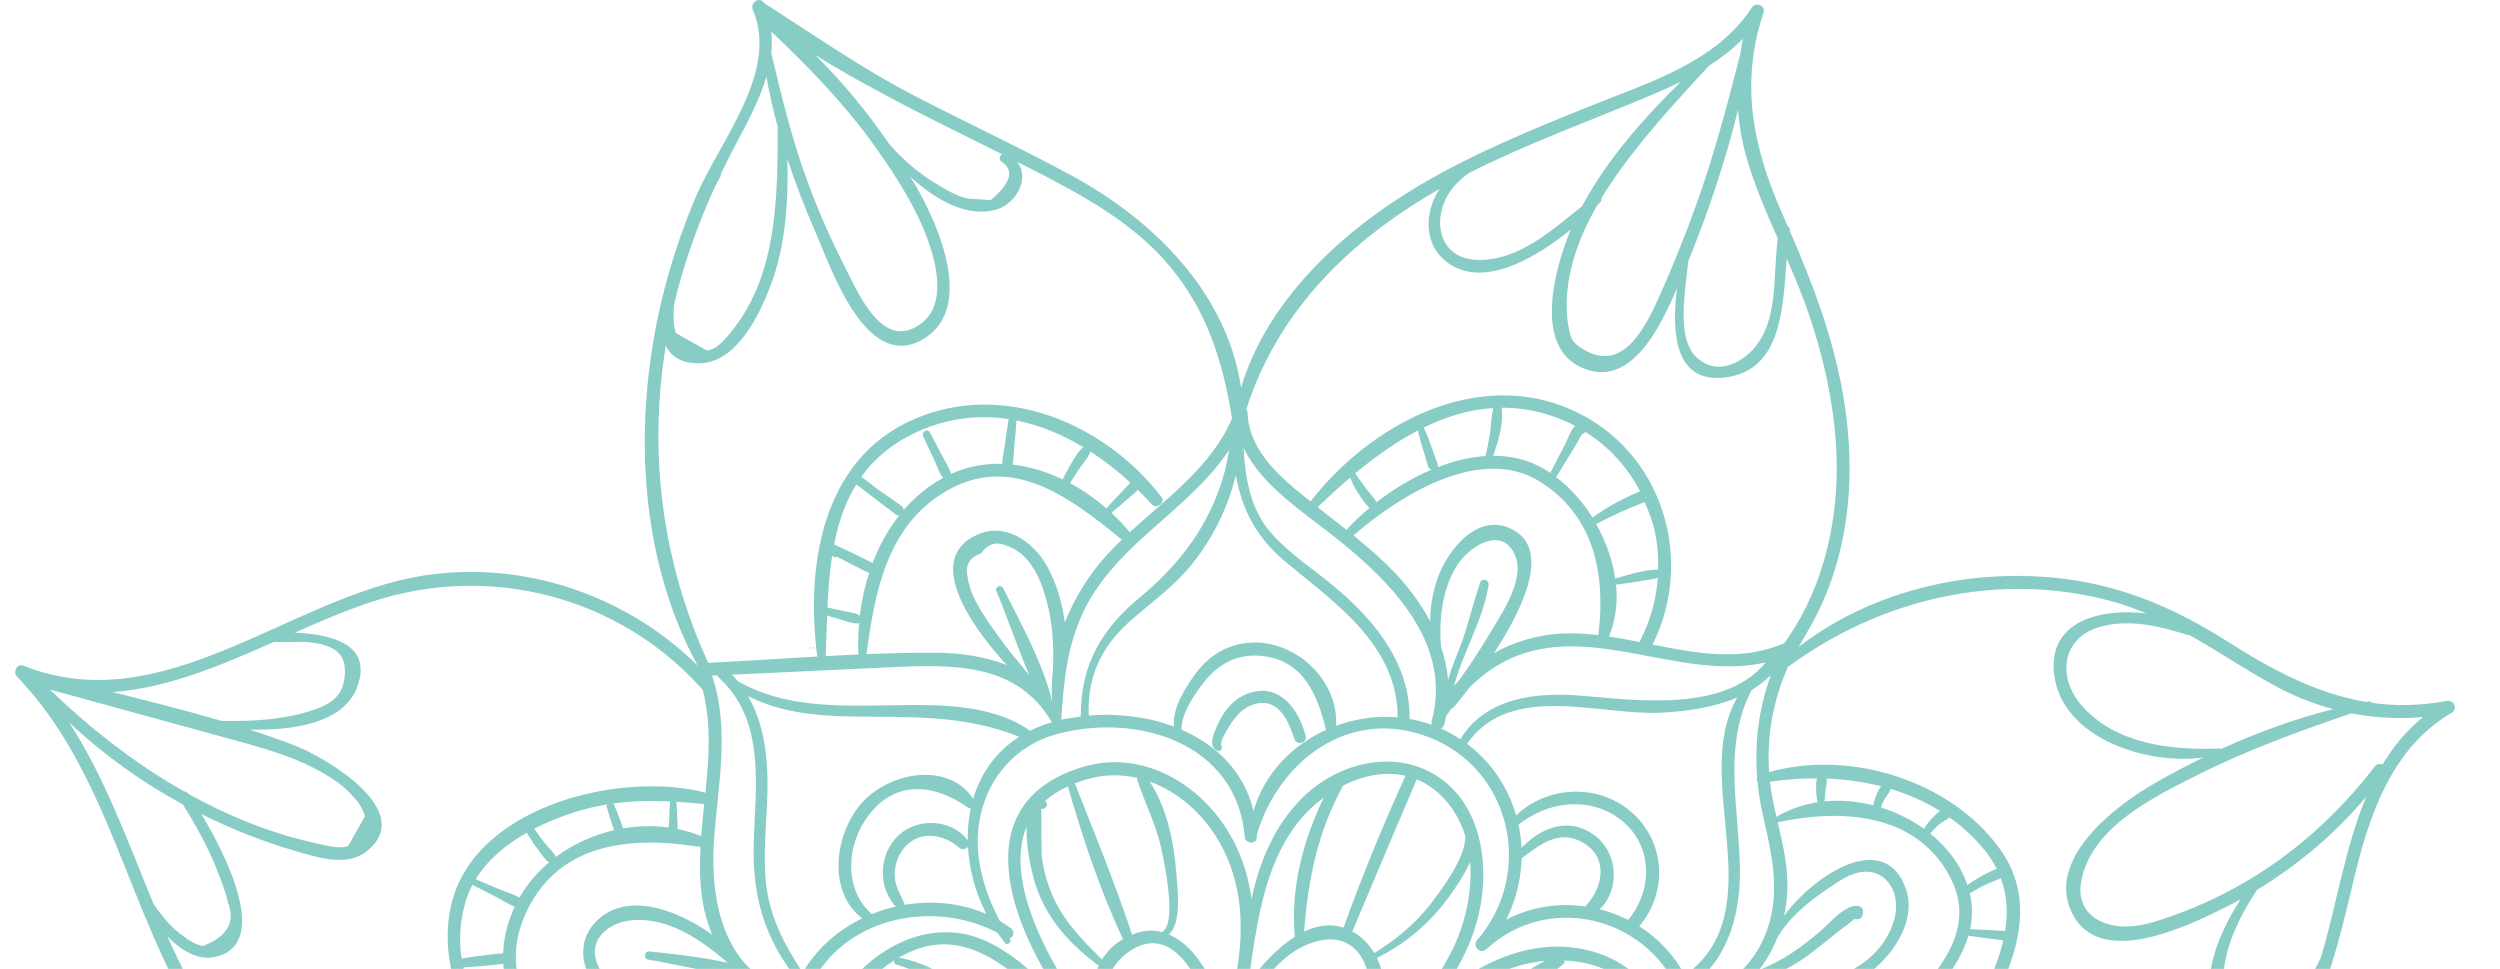 <svg width="1027" height="398" viewBox="0 0 1027 398" fill="none" xmlns="http://www.w3.org/2000/svg">
<g clip-path="url(#clip0_410_2874)">
<path d="M660.924 504.519C650.595 496.513 638.763 492.101 626.36 489.616C637.657 486.71 648.435 481.874 657.913 475.215C676.426 462.214 689.658 439.594 682.413 416.623C680.641 411.01 677.666 406.269 673.906 402.351C673.674 401.978 673.346 401.65 672.957 401.408C662.561 391.318 646.616 387.262 632.005 389.409C616.264 391.722 602.95 399.662 590.754 409.407C597.68 400.363 603.297 390.445 606.528 379.246C612.358 359.019 609.988 332.13 591.063 319.3C572.958 307.022 548.847 313.556 534.415 328.31C523.309 339.662 517.462 354.052 514.127 369.208C512.575 358.006 508.752 347.206 501.852 337.546C488.955 319.495 466.858 308.411 444.808 315.066C396.197 329.734 414.121 379.919 438.92 414.043C436.114 411.195 433.304 408.347 430.452 405.552C422.803 398.062 414.465 390.77 404.586 386.386C383.008 376.816 360.251 388.454 346.864 406.241C332.543 425.264 338.357 450.085 355.765 465.046C365.377 473.304 376.719 478.099 388.704 481.135C377.936 482.244 367.636 485.586 358.68 492.445C341.001 505.985 332.524 530.682 338.141 552.238C344.952 578.378 370.041 593.107 396.14 588.146C411.353 585.257 425.791 577.671 438.493 567.734C418.741 600.594 407.644 655.085 452.292 662.362C474.79 666.029 494.747 649.727 504.305 630.602C509.539 620.13 512.238 608.832 513.426 597.264C520.632 630.248 535.543 666.083 564.776 664.341C564.837 664.36 564.897 664.385 564.958 664.404C565.385 664.532 565.767 664.433 566.076 664.226C570.039 663.843 574.248 662.811 578.74 660.97C600.631 651.998 610.102 628.881 607.143 606.373C605.177 591.425 598.614 578.069 589.875 566.02C599.936 572.695 611.15 577.633 622.696 580.306C642.602 584.913 667.219 581.896 677.376 561.748C687.609 541.444 677.835 517.629 660.924 504.519ZM649.244 503.185C654.192 505.899 658.869 509.486 662.902 513.689C651.541 508.527 629.342 504.265 618.217 511.92C616.509 507.992 613.954 504.37 610.749 501.33C606.626 497.424 601.975 494.681 597.011 492.751C601.013 492.913 605.03 492.808 609.035 492.489C623.024 493.649 636.791 496.357 649.244 503.185ZM453.286 590.058C446.71 583.218 447.369 569.987 452.301 561.346C456.29 554.36 462.283 549.699 468.263 544.901C468.928 550.871 472.111 556.74 477.215 559.827C484.361 564.15 491.998 563.825 498.302 560.56C490.43 576.059 479.158 594.55 464.643 594.512C461.081 594.502 458.201 593.632 455.888 592.189C456.293 590.762 454.665 589.634 453.286 590.058ZM500.599 427.953C494.361 423.47 485.76 422.17 478.83 426.232C469.935 431.444 467.457 442.509 470.834 451.503C468.849 449.126 466.826 446.358 464.895 443.325C465.265 442.471 465.21 441.442 464.382 440.562C463.914 440.065 463.442 439.572 462.974 439.075C463.391 438.721 463.557 438.09 463.054 437.545C461.961 436.36 460.804 435.067 459.603 433.681C452.54 418.602 449.937 400.844 463.49 391.139C483.498 376.812 496.279 407.655 500.599 427.953ZM494.572 462.475C494.123 460.64 493.68 458.802 493.224 456.967C492.845 455.444 492.612 453.742 491.902 452.325C495.967 450.499 500.322 449.285 504.875 448.874C503.805 452.631 503.926 456.575 504.983 460.34C501.081 460.901 497.414 462.233 494.091 464.141C494.505 463.765 494.75 463.201 494.572 462.475ZM483.498 526.706C486.527 524.514 489.385 522.001 492.555 520.016C492.584 519.997 492.603 519.974 492.632 519.955C495.897 521.943 499.497 523.38 503.269 524.097C503.438 524.865 503.964 525.534 505.031 525.76C505.238 525.805 505.436 525.83 505.64 525.871C504.869 529.86 504.932 534.005 505.687 537.991C488.898 535.298 473.535 523.578 467.555 507.801C471.28 506.421 475.004 505.045 478.703 503.599C478.798 503.56 478.846 503.5 478.932 503.455C480.955 509.008 484.565 513.838 489.108 517.483C486.76 519.891 484.122 522.048 481.697 524.371C480.512 525.511 482.105 527.713 483.498 526.706ZM477.295 496.596C477.412 497.638 477.6 498.657 477.823 499.667C477.594 499.699 477.368 499.725 477.116 499.836C473.57 501.416 470.053 503.063 466.536 504.704C465.647 501.652 465.064 498.485 464.927 495.201C464.819 492.63 464.987 490.078 465.351 487.561C469.39 487.876 473.618 488.364 477.559 488.016C477.094 490.826 476.97 493.703 477.295 496.596ZM459.986 487.656C458.87 487.809 457.8 488.09 456.752 488.424C449.399 484.531 441.845 478.822 443.61 469.873C444.996 462.841 451.049 458.413 457.743 457.142C461.715 456.39 465.382 456.881 469.059 457.683C469.065 457.69 469.072 457.696 469.078 457.706C469.744 458.54 470.706 458.604 471.541 458.257C472.315 458.445 473.092 458.636 473.876 458.827C466.443 466.661 461.359 476.78 459.986 487.656ZM459.606 492.754C459.6 493.069 459.562 493.378 459.562 493.697C459.587 507.412 465.746 519.662 475.23 528.363C465.249 531.921 452.464 530.185 447.156 519.799C441.342 508.413 449.408 497.259 459.606 492.754ZM478.343 484.429C474.348 483.951 470.018 484.426 465.864 484.764C466.995 479.421 469.132 474.323 472.051 469.723C473.194 470.57 474.752 471.134 475.8 471.924C477.521 473.218 479.104 474.795 480.414 476.503C480.694 476.866 481.048 477.06 481.411 477.13C480.124 479.443 479.066 481.88 478.343 484.429ZM478.397 468.974C477.31 467.968 476.052 466.722 474.653 466.034C478.359 461.261 482.95 457.193 488.174 454.208C488.442 455.507 489 456.788 489.401 458.028C489.984 459.828 490.58 461.621 491.169 463.421C491.532 464.524 492.558 464.826 493.399 464.565C489.194 467.126 485.616 470.653 482.873 474.75C481.672 472.606 480.203 470.644 478.397 468.974ZM477.518 455.332C476.906 454.995 476.266 454.701 475.622 454.408C471.531 446.546 473.239 435.057 481.309 430.469C488.652 426.299 497.981 429.963 502.027 436.768C502.129 437.8 502.202 438.762 502.224 439.6C502.256 440.677 502.986 441.337 503.82 441.534C503.833 441.601 503.855 441.665 503.868 441.735C504.043 442.805 504.722 443.325 505.506 443.477C494.941 444.201 485.256 448.616 477.518 455.332ZM463.84 451.694C453.642 451.324 443.384 455.82 439.522 465.957C436.037 475.11 440.185 481.794 446.675 486.42C426.094 480.176 394.41 467.455 407.88 442.034C415.02 428.561 433.033 432.454 444.432 437.59C451.995 440.999 458.287 445.87 463.84 451.694ZM441.284 493.656C442.721 494.025 443.776 493.257 444.225 492.215C446.012 492.209 447.812 492.26 449.631 492.391C441.823 498.925 438.06 510.767 441.89 520.277C445.544 529.357 455.484 535.075 465.016 534.786C464.831 534.993 464.647 535.197 464.462 535.404C444.671 542.416 414.112 548.284 407.45 528.563C403.002 515.399 413.583 502.646 424.491 496.826C428.757 494.548 433.071 493.286 437.461 492.674C438.739 493.002 440.019 493.331 441.284 493.656ZM482.08 556.571C473.873 553.076 472.067 546.252 474.233 539.864C474.832 539.322 475.44 538.793 476.023 538.23C476.849 537.427 476.772 536.436 476.259 535.716C476.75 534.945 477.301 534.199 477.893 533.476C477.973 533.425 478.062 533.374 478.142 533.326C478.54 533.075 478.751 532.747 478.856 532.406C479.037 532.211 479.197 532.001 479.385 531.813C486.763 537.258 495.626 540.759 505.021 541.495C505.315 542.336 506.022 542.996 507.099 543.12C506.739 544.127 506.299 545.105 505.821 546.057C505.534 546.182 505.273 546.373 505.104 546.707C504.649 547.612 504.171 548.587 503.668 549.616C498.803 556.354 490.847 560.301 482.08 556.571ZM483.316 499.855C479.662 486.621 487.9 470.911 501.058 466.614C518.858 460.802 530.139 471.695 533.723 485.242C533.166 485.958 533.529 486.965 534.236 487.446C534.561 489.071 534.781 490.718 534.889 492.372C533.682 492.368 532.64 493.875 533.758 494.857C534.138 495.191 534.555 495.462 534.959 495.752C534.628 508.196 527.982 519.952 514.114 521.15C513.869 520.984 513.595 520.854 513.267 520.838C500.204 520.204 487.028 513.3 483.316 499.855ZM577.695 460.879C570.361 452.143 558.045 449.563 547.824 453.316C548.414 452.2 548.85 451.038 549.216 449.862C555.611 442.512 571.639 438.291 578.336 437.182C589.289 435.366 601.561 437.501 609.599 445.72C630.164 466.747 600.93 477.965 578.836 482.96C578.903 482.878 578.979 482.807 579.043 482.725C584.459 475.856 583.114 467.334 577.695 460.879ZM542.644 455.909C542.485 456.014 542.322 456.116 542.166 456.224C533.37 448.288 521.827 443.42 509.131 443.372C507.398 431.288 525.061 425.582 534.791 428.141C548.885 431.846 544.093 444.781 542.443 454.67C542.376 455.09 542.462 455.52 542.644 455.909ZM509.198 448.715C516.233 448.769 522.856 450.474 528.75 453.433C528.151 455.297 527.791 457.352 526.995 459.031C526.249 460.608 525.36 462.086 524.405 463.523C519.96 461.064 514.576 459.732 508.204 460.051C507.389 456.186 507.876 452.525 509.198 448.715ZM529.999 460.178C530.735 458.856 531.729 457.193 532.424 455.501C539.783 460.117 545.725 466.821 549.424 474.836C548.914 474.371 548.143 474.167 547.314 474.543C544.893 475.636 542.79 477.831 540.72 479.485C539.901 480.138 539.095 480.804 538.282 481.463C536.215 474.83 532.379 468.936 526.769 465.005C527.97 463.482 529.059 461.87 529.999 460.178ZM544.587 458.54C552.437 454.743 561.998 454.924 569.472 459.863C576.055 464.211 580.687 472.858 574.863 479.896C572.308 482.98 568.918 484.537 565.273 485.48C564.298 485.624 563.378 485.751 562.575 485.853C562.126 485.911 561.743 486.06 561.415 486.271C560.418 486.436 559.421 486.589 558.427 486.726C556.869 475.802 551.864 466.037 544.587 458.54ZM549.831 439.304C548.331 431.397 542.583 424.448 533.819 423.056C526.017 421.817 512.559 425.812 507.382 433.107C507.433 431.565 507.36 430.001 507.198 428.427C512.04 411.055 524.096 390.41 542.083 386.412C560.278 382.372 565.627 402.915 561.712 416.716C559.392 424.9 554.597 432.183 549.831 439.304ZM536.976 509.639C540.36 511.873 543.749 514.099 547.136 516.33C543.632 521.857 538.888 526.556 533.351 530.141C532.71 528.567 531.264 527.563 530.076 526.171C528.992 524.903 527.973 523.578 526.956 522.249C531.433 519.21 534.778 514.769 536.976 509.639ZM538.149 506.555C539.028 503.854 539.614 501.015 539.907 498.125C540.697 498.342 541.503 498.511 542.328 498.619C545.135 498.989 549.146 499.145 551.163 496.845C552.253 495.602 551.45 493.942 549.892 493.777C547.608 493.531 545.403 494.78 543.055 494.751C542.035 494.739 541.07 494.57 540.127 494.334C540.165 491.225 539.85 488.109 539.209 485.085C540.468 484.2 541.736 483.324 542.988 482.425C545.151 480.877 547.818 479.459 549.532 477.42C549.854 477.035 549.997 476.627 550.016 476.235C552.09 481.157 553.371 486.516 553.613 492.171C553.928 499.604 552.294 506.533 549.226 512.644C545.533 510.611 541.841 508.582 538.149 506.555ZM558.959 494.404C570.441 491.76 583.325 500.362 580.438 513.271C579.228 518.684 575.475 523.428 570.247 525.387C563.056 528.082 556.203 524.96 549.742 521.905C555.426 514.16 558.857 504.739 558.959 494.404ZM585.418 513.051C586.829 504.156 581.996 496.685 574.994 492.955C593.743 495.242 615.888 501.968 615.4 523.259C615.05 538.621 602.383 543.098 589.18 541.25C582.012 540.246 560.434 537.322 556.047 529.816C568.867 533.349 582.974 528.465 585.418 513.051ZM648.072 475.308C636.306 482.03 623.716 485.805 610.736 487.408C603.778 486.771 596.763 486.494 589.843 486.337C599.14 483.878 608.028 480.287 614.617 474.744C618.233 471.701 620.208 467.831 620.88 463.711C638.941 469.159 659.525 459.069 674.706 448.138C669.23 459.48 659.184 468.955 648.072 475.308ZM677.739 419.656C679.555 426.675 679.393 433.439 677.771 439.779C677.653 439.836 677.532 439.9 677.417 439.986C662.052 451.426 641.006 464.61 621.126 460.34C621.113 454.319 618.621 448.116 614.537 443.43C634.322 432.974 653.759 420.975 671.23 406.941C674.164 410.389 676.43 414.591 677.739 419.656ZM642.149 396.129C642.681 395.676 642.818 395.106 642.729 394.564C651.927 395.001 660.863 397.715 667.563 403.316C650.05 417.302 630.527 428.16 612.265 441.085C608.548 437.612 604.154 435.15 599.433 433.582C605.62 426.857 611.033 419.564 617.898 413.393C625.391 406.652 634.618 402.555 642.149 396.129ZM619.204 398.349C624.041 396.46 629.393 395.214 634.847 394.72C627.268 398.193 620.125 404.558 614.438 409.927C607.633 416.356 600.809 424.123 597.129 432.891C590.006 430.998 582.289 431.033 575.083 432.655C574.041 432.891 572.875 433.184 571.655 433.518C586.093 419.969 600.589 405.616 619.204 398.349ZM596.559 390.34C587.979 407.684 573.894 421.361 559.469 434.025C565.073 424.7 569.498 414.715 568.517 403.673C568.204 400.165 567.182 396.686 565.602 393.497C576.873 388.055 586.638 379.817 594.195 369.826C596.591 366.659 601.102 360.395 603.931 354.122C604.916 366.576 601.787 379.775 596.559 390.34ZM581.987 320.154C585.31 321.524 588.508 323.55 591.497 326.348C596.67 331.187 600.028 337.126 601.985 343.577C601.905 352.558 592.691 364.805 587.823 371.167C581.413 379.546 573.442 385.985 564.557 391.509C562.342 387.826 559.287 384.691 555.531 382.646C564.286 361.813 573.085 341.012 581.968 320.237C581.98 320.205 581.977 320.18 581.987 320.154ZM577.377 318.692C568.061 339.107 559.526 359.991 551.921 381.101C551.192 380.868 550.449 380.661 549.682 380.508C544.852 379.54 540.121 380.597 535.708 382.719C537.419 361.141 541.197 341.943 551.775 322.697C559.889 318.593 568.883 316.733 577.377 318.692ZM512.907 402.128C512.91 402.109 512.923 402.096 512.926 402.077C512.935 402.007 512.948 401.933 512.958 401.863C513.48 399.101 513.904 396.323 514.226 393.535C517.045 375.073 520.381 356.174 531.159 340.582C534.466 335.8 538.837 331.337 543.816 327.641C535.246 345.256 530.025 365.394 531.933 384.822C527.093 387.899 522.757 392.041 519.282 395.87C516.65 398.766 514.347 401.854 512.32 405.087C512.534 404.106 512.715 403.115 512.907 402.128ZM500.701 345.549C513.209 367.137 511.017 392.659 504.021 415.661C501.106 407.891 496.745 400.493 492.673 394.704C489.321 389.935 485.052 385.918 480.105 383.841C485.693 379.444 483.641 364.241 483.214 358.579C482.284 346.256 479.356 331.601 472.235 321.043C484.023 325.261 494.202 334.335 500.701 345.549ZM446.222 320.192C453.388 318.064 460.483 318.026 467.182 319.552C467.138 319.832 467.138 320.138 467.253 320.492C470.26 329.9 474.848 338.505 476.992 348.26C478.085 353.237 483.539 378.482 477.804 382.499C477.645 382.611 477.537 382.761 477.454 382.923C473.863 381.986 469.967 382.088 465.832 383.653C465.564 383.754 465.335 383.879 465.073 383.984C458.141 363.049 449.615 342.35 441.558 321.795C443.03 321.218 444.578 320.68 446.222 320.192ZM429.506 329.221C429.442 329.164 429.378 329.11 429.315 329.052C431.876 326.781 434.976 324.761 438.685 323.044C444.795 344.246 451.935 365.882 461.349 385.803C457.485 388.027 454.665 390.9 452.677 394.204C444.961 386.412 437.397 379.007 432.759 368.739C430.357 363.419 428.802 358.054 428.018 352.268C427.706 349.965 427.878 332.347 427.706 332.315C429.372 332.633 431.01 330.54 429.506 329.221ZM421.774 339.502C421.331 348.111 423.927 358.933 425.498 363.702C430.111 377.724 439.707 388.122 451.371 396.683C447.94 404.307 448.367 413.788 451.024 423.129C432.912 399.525 411.821 363.078 421.774 339.502ZM382.036 388.441C394.859 386.074 406.574 392.216 416.31 399.948C430.114 410.918 441.947 424.588 454.139 437.469C441.791 429.351 426.651 423.977 415.163 428.424C415.195 427.554 414.739 426.965 414.226 425.735C411.897 420.153 404.019 413.896 399.616 409.818C390.95 401.799 380.988 395.526 369.241 393.401C373.294 391.06 377.601 389.26 382.036 388.441ZM349.632 411.644C367.104 420.173 384.362 428.81 401.323 438.358C403.697 439.693 405.777 436.128 403.455 434.71C386.955 424.652 369.404 415.9 351.19 409.35C352.139 408.047 353.181 406.76 354.341 405.498C358.027 401.494 362.474 397.613 367.365 394.513C367.167 395.211 367.438 396.017 368.378 396.291C377.856 399.06 385.926 403.765 393.381 410.194C396.175 412.603 398.807 415.206 401.336 417.891C403.108 419.771 409.291 425.095 410.572 428.141C410.365 428.822 410.461 429.638 411.015 430.071C411.133 430.164 411.254 430.256 411.375 430.352C408.243 432.365 405.491 435.299 403.299 439.364C401.785 442.171 400.858 445.099 400.438 448.052C400.141 447.855 399.807 447.705 399.396 447.696C378.653 447.24 362.165 444.293 344.461 433.48C343.71 426.184 345.232 418.682 349.632 411.644ZM368.961 467.84C356.855 460.99 348.026 449.974 345.229 437.972C360.703 448.954 381.265 455.253 399.957 451.818C400.049 451.799 400.11 451.751 400.192 451.723C400.17 459.538 403.499 467.283 408.96 473.275C412.197 476.828 415.963 479.634 420.044 481.896C402.518 478.988 384.521 476.643 368.961 467.84ZM366.1 493.777C384.852 482.709 406.587 485.391 427.037 490.116C417.887 493.592 409.683 499.616 405.038 507.39C404.86 506.351 404.124 505.424 402.754 505.399C381.561 505.016 360.289 511.465 343.608 524.616C347.013 511.939 354.911 500.381 366.1 493.777ZM342.951 549.425C341.412 542.833 341.361 535.872 342.588 529.096C361.184 517.164 380.449 510.496 402.754 510.289C403.072 510.286 403.337 510.203 403.592 510.114C401.049 515.587 400.24 521.806 401.964 528.532C402.098 529.061 402.257 529.561 402.419 530.061C382.565 535.948 362.49 543.142 343.464 551.359C343.286 550.721 343.104 550.087 342.951 549.425ZM344.315 554.159C364.396 548.743 384.766 541.769 404.025 533.976C406.555 538.851 410.505 542.097 415.29 544.155C407.765 552.993 400.874 561.139 390.466 566.89C381.284 571.965 370.987 572.446 361.837 576.594C354 571.774 347.746 564.309 344.315 554.159ZM408.409 578.91C394.216 584.572 379 584.661 366.651 579.105C386.108 581.08 411.356 561.675 418.865 546.185C418.973 545.959 419.027 545.729 419.05 545.5C430.478 548.718 445.413 546.405 458.15 542.282C443.919 557.348 427.725 571.207 408.409 578.91ZM429.528 635.412C427.066 627.084 426.807 617.476 428.101 608.504C430.678 590.641 437.965 574.708 447.844 560.056C441.115 571.621 439.162 584.486 449.179 593.674C443.052 600.113 438.586 608.625 435.308 616.641C433.415 621.273 430.118 628.875 429.528 635.412ZM432.835 643.425C432.921 643.412 433.004 643.396 433.087 643.384C433.377 643.336 433.437 642.989 433.335 642.769C430.653 636.967 438.557 620.314 440.822 615.485C444.085 608.533 448.618 602.7 452.983 596.573C453.54 596.936 454.073 597.306 454.678 597.653C457.466 599.243 460.18 600.125 462.815 600.444C457.841 618.533 452.483 636.563 447.838 654.732C447.698 655.277 447.787 655.729 448.007 656.079C441.068 653.846 436.139 649.281 432.835 643.425ZM478.629 651.833C473.105 655.181 466.851 657.28 459.915 657.548C456.376 657.685 453.177 657.382 450.291 656.707C450.689 656.522 451.036 656.181 451.231 655.659C457.988 637.668 463.264 618.916 468.062 600.307C473.733 599.354 478.977 595.824 483.708 590.95C486.489 611.939 484.574 630.898 478.661 651.415C478.62 651.562 478.62 651.699 478.629 651.833ZM505.445 612.098C501.96 625.906 494.084 640.427 482.43 649.246C490.602 629.917 492.284 607.526 487.802 587.111C487.754 586.888 487.649 586.735 487.563 586.56C495.174 577.059 501.202 564.58 505.187 555.249C505.952 554.417 506.656 553.525 507.315 552.592C508.864 572.37 510.352 592.654 505.445 612.098ZM510.186 526.474C515.828 526.856 520.674 525.738 524.733 523.571C525.641 524.954 526.549 526.337 527.393 527.751C528.234 529.156 528.734 530.994 529.878 532.164C523.669 535.477 516.672 537.481 509.389 537.787C509.106 533.9 509.408 530.23 510.186 526.474ZM511.295 544.057C511.387 543.697 511.511 543.349 511.588 542.986C525.357 541.887 538.031 535.413 546.798 525.546C546.894 525.629 546.948 525.722 547.06 525.798C547.834 526.311 548.633 526.77 549.443 527.206C549.529 527.382 549.599 527.563 549.682 527.738C549.535 527.592 549.385 527.429 549.239 527.286C547.958 526.056 546.263 527.869 547.33 529.194C548.85 531.08 550.513 533.54 552.182 536.375C553.129 544.404 550.182 552.321 541.608 556.609C529.524 562.653 520.881 553.551 514.64 544.722C513.948 543.741 512.381 543.595 511.54 544.286C511.473 544.197 511.381 544.13 511.295 544.057ZM513.101 552.187C518.603 561.777 533.36 565.829 543.103 561.417C551.001 557.842 555.308 551.598 556.518 544.668C565.187 563.401 570.377 589.567 549.242 595.216C523.474 602.101 516.446 572.137 513.101 552.187ZM514.181 579.325C514.175 578.665 514.171 578.009 514.159 577.349C519.154 589.351 527.027 599.587 538.311 601.489C537.097 617.281 541.051 643.941 553.75 657.277C530.385 648.822 519.581 608.953 514.181 579.325ZM576.341 656.14C570.983 658.265 566.076 659.061 561.552 658.819C545.976 646.764 543.826 619.894 542.829 601.753C545.288 601.683 547.875 601.288 550.625 600.415C556.012 609.444 561.584 618.368 566.968 627.403C572.04 635.913 576.421 645.187 582.493 653.015C580.575 654.177 578.565 655.257 576.341 656.14ZM585.574 650.966C578.954 632.711 565.723 614.761 553.83 599.23C559.516 596.818 563.378 593.123 565.799 588.631C580.378 596.079 592.178 606.159 600.838 620.184C600.815 620.397 600.822 620.614 600.87 620.831C600.936 621.127 601 621.426 601.064 621.723C601.134 622.048 601.316 622.331 601.532 622.586C599.875 633.778 594.794 644.081 585.574 650.966ZM598.652 593.476C600.78 599.625 601.972 606.172 602.137 612.665C593.456 600.469 581.276 590.695 567.131 585.687C572.174 572.446 566.857 553.939 559.032 540.339C574.809 556.128 591.153 571.822 598.652 593.476ZM616.305 573.147C600.13 567.855 586.339 558.677 574.035 547.453C572.524 545.901 571.002 544.366 569.46 542.862C575.159 544.296 580.792 545.098 583.895 545.678C590.375 546.889 597.075 547.456 603.007 546.15C610.915 560.454 626.153 573.415 642.602 576.865C633.627 577.381 624.254 575.747 616.305 573.147ZM672.046 560.423C667.557 568.543 660.424 573.122 652.312 575.32C652.214 574.523 651.736 573.765 650.812 573.469C641.843 570.602 633.308 568.588 625.251 563.379C617.742 558.524 611.616 552.27 606.365 545.146C610.806 543.493 614.652 540.533 617.379 535.598C624.694 539.134 632.735 541.412 640.356 544.066C650.895 547.733 661.768 552.522 672.779 554.363C673.769 554.529 674.658 553.927 675.041 553.146C674.34 555.586 673.374 558.02 672.046 560.423ZM675.232 552.477C675.289 551.865 675.025 551.244 674.263 550.849C664.76 545.917 653.835 543.33 643.666 540.068C635.618 537.484 627.258 534.027 618.809 532.594C621.291 526.321 621.097 519.703 618.918 513.679C624.875 514.622 631.104 512.889 637.198 513.118C645.689 513.437 653.332 515.75 661.421 517.996C663.186 518.486 664.572 516.642 664.279 515.17C673.489 525.47 678.79 539.067 675.232 552.477Z" fill="#87CDC5"/>
<path d="M1025.59 695.629C999.42 686.253 988.419 659.265 982.254 634.297C976.412 610.636 971.62 587.414 960.606 565.463C950.775 545.866 937.617 527.847 921.904 512.551C910.387 501.34 896.939 490.489 881.354 486.844C886.512 485.267 891.564 483.203 896.455 480.463C915.723 469.662 930.633 451.754 941.838 433.015C954.83 411.284 960.734 387.629 966.481 363.218C972.831 336.249 981.796 307.659 1007.16 292.803C1009.87 291.213 1007.98 287.4 1005.11 287.942C994.233 289.987 984.08 290.098 974.382 288.738C974.159 288.333 973.719 288.043 973.111 288.155C972.77 288.216 972.432 288.292 972.095 288.353C951.976 285.023 933.755 275.427 915.108 263.56C894.585 250.501 873.312 241.115 849.013 237.92C810.728 232.883 769.586 242.071 738.851 265.771C740.358 263.394 741.626 260.928 742.697 259.135C748.364 249.631 752.541 239.156 755.332 228.461C761.073 206.452 760.92 183.409 756.944 161.117C752.837 138.102 744.608 116.32 735.305 94.99C735.43 94.028 735.006 93.26 734.35 92.811C733.751 91.454 733.164 90.094 732.559 88.74C720.261 61.2 714.565 34.579 724.464 5.199C725.461 2.242 721.192 0.722 719.612 3.153C705.093 25.467 677.538 33.818 654.074 43.248C629.731 53.032 605.285 62.953 582.684 76.4C551.262 95.102 520.588 123.3 509.842 159.186C503.983 120.458 474.316 90.743 440.781 72.431C419.394 60.748 397.239 50.553 375.616 39.326C353.847 28.026 334.305 14.291 313.746 1.172C313.236 0.216 312.395 -0.103 311.554 0.028C311.032 -0.001 310.56 0.232 310.226 0.617C309.264 1.36 308.661 2.675 309.267 4.08C320.188 29.462 295.545 58.142 285.965 80.6C277.032 101.531 270.73 123.571 267.458 146.099C261.252 188.825 265.674 235.03 286.574 273.404C257.292 244.444 214.887 230.012 173.901 236.464C118.877 245.123 67.472 296.445 9.553 273.458C6.943 272.423 5.258 276.141 6.959 277.912C44.811 317.296 52.304 374.05 80.812 419.175C102.339 453.249 136.648 478.503 175.357 488.6C135.947 489.861 101.6 517.811 82.535 552.588C69.288 576.75 63.907 603.324 55.723 629.362C47.06 656.917 31.771 685.565 1.919 693.861C-1.483 694.807 0.046 699.449 3.334 698.994C12.515 697.726 21.031 698.822 29.085 701.412C29.363 702.339 30.092 703.135 31.217 703.123C32.026 703.116 32.838 703.068 33.651 703.049C51.935 710.32 67.944 724.815 84.189 736.052C87.413 739.184 91.628 741.71 96.292 743.749C117.443 756.152 140.955 764.814 165.334 767.726C203.463 772.276 244.586 761.058 271.46 733.908C251.532 764.929 243.029 802.714 247.919 839.645C251.067 863.421 259.557 886.417 272.708 906.476C273.846 908.212 275.031 909.945 276.242 911.678C277.283 913.526 278.363 915.355 279.507 917.139C279.73 917.483 280.062 917.528 280.332 917.41C294.911 937.51 311.331 958.081 307.518 984.282C307.081 987.28 310.522 988.825 312.37 986.327C329.892 962.65 361.936 966.282 387.86 964.354C409.702 962.733 429.286 955.067 446.911 942.123C464.156 929.459 478.789 913.348 491.985 896.606C502.368 883.432 511.839 868.806 514.184 852.392C523.439 881.686 542.223 908.295 566.287 926.636C588.492 943.566 613.597 951.598 640.591 957.415C670.431 963.848 703.494 971.102 721.004 998.762C722.348 1000.88 726.108 1000.18 725.971 997.418C723.052 937.956 773.466 897.256 795.898 846.801C810.378 814.234 812.468 770.817 785.378 745.916C809.833 752.979 836.314 754.199 860.84 750.812C888.296 747.018 914.216 737.677 939.117 725.768C966.296 712.77 993.775 697.796 1024.89 700.851C1028.04 701.154 1028.23 696.575 1025.59 695.629ZM964.292 589.274C964.576 589.727 964.936 589.966 965.309 590.103C965.796 591.492 966.325 592.865 966.781 594.263C973.923 616.182 977.208 643.135 987.33 665.019C976.23 655.777 963.821 647.825 950.937 641.109C950.95 640.777 950.835 640.446 950.526 640.185C937.015 628.646 926.147 613.924 921.754 596.471C918.616 584.005 921.05 561.678 940.58 567.011C951.163 569.901 958.832 580.628 964.292 589.274ZM953.448 393.319C950.539 399.487 946.99 405.122 941.937 410.006C932.408 419.217 913.729 423.738 913.299 404.256C912.993 390.461 919.68 376.953 927.192 365.541C944.122 355.333 959.303 342.43 972.053 327.322C963.397 347.913 959.867 371.734 953.448 393.319ZM995.349 294.578C988.48 300.191 983.108 306.789 978.74 314.034C977.705 313.639 976.399 313.789 975.555 314.885C961.457 333.175 944.47 348.993 924.65 360.94C914.802 366.876 904.391 371.909 893.565 375.796C887.926 377.819 882.093 379.896 876.11 380.495C864.618 381.642 852.394 375.927 854.974 361.985C859.094 339.741 884.763 327.415 902.865 318.303C923.229 308.054 944.447 300.402 965.924 293.045C975.545 294.906 985.386 295.435 995.349 294.578ZM899.364 260.826C910.817 267.319 921.821 274.691 933.634 281.229C941.656 285.67 949.972 289.028 958.491 291.325C942.8 295.263 927.349 300.895 912.512 307.662C912.346 307.548 912.145 307.468 911.891 307.478C892.09 308.261 868.992 305.792 855.063 289.7C844.802 277.842 847.147 261.537 863.229 257.357C875.163 254.257 887.098 257.204 898.487 260.788C898.8 260.89 899.09 260.88 899.364 260.826ZM866.597 246.754C871.888 248.153 876.919 249.959 881.787 252.024C862.713 249.685 840.838 255.155 843.913 277.59C847.408 303.081 881.503 314.404 905.076 311.189C897.777 314.757 890.628 318.561 883.727 322.604C867.966 331.837 840.447 353.326 851.186 375.092C862.662 398.349 899.405 380.142 915.006 372.323C916.864 371.393 918.68 370.383 920.502 369.389C910.004 385.204 900.389 410.299 915.21 422.033C925.571 430.237 937.575 422.862 946.525 412.383C937.371 433.314 923.688 453.29 905.914 467.627C882.367 486.621 854.101 486.886 825.291 485.254C825.1 485.245 824.922 485.258 824.753 485.277C808.345 480.912 797.873 470.676 789.112 457.202C789.756 457.25 790.421 456.998 790.979 456.291C803.923 439.766 814.972 421.883 823.198 402.539C831.01 384.169 833.74 365.659 821.478 348.633C801.305 320.629 759.738 307.767 726.751 317.188C725.69 302.259 728.481 287.62 734.467 273.981C772.294 246.123 820.538 234.574 866.597 246.754ZM765.014 655.356C764.115 653.129 763.192 650.864 761.965 648.79C771.233 648.07 780.274 645.792 788.255 641.628C789.026 646.751 790.915 652.671 794.308 656.261C790.75 657.586 787.153 658.765 783.597 659.823C778.121 661.454 772.555 663.037 766.964 664.235C767.117 663.99 767.234 663.719 767.26 663.413C767.483 660.747 766.002 657.797 765.014 655.356ZM668.876 756.149C670.784 758.191 673.961 758.828 676.513 759.762C679.186 760.74 681.874 762.425 684.716 762.814C682.244 773.875 678.303 784.331 672.126 793.175C667.455 788.83 662.15 784.943 657.238 780.884C667.06 767.558 670.115 748.917 670.784 731.401C673.868 731.926 676.959 732.417 680.036 732.978C681.737 733.287 685.662 733.522 688.243 734.316C687.87 742.43 687.08 750.653 685.577 758.631C683.401 757.261 680.597 756.678 678.198 755.964C675.42 755.139 672.078 753.877 669.226 754.852C668.662 755.043 668.465 755.706 668.876 756.149ZM640.133 806.368C638.537 803.115 637.415 799.722 636.138 796.349C644.064 793.634 650.213 789.218 654.995 783.685C659.742 788.024 664.381 792.761 669.411 796.756C663.514 804.011 655.89 809.978 646.014 813.976C645.211 814.301 644.399 814.543 643.593 814.827C643.605 814.712 643.631 814.607 643.618 814.476C643.338 811.459 641.449 809.054 640.133 806.368ZM560.562 724.698C571.821 712.601 579.741 696.015 575.156 679.353C575.064 679.012 574.914 678.738 574.742 678.505C575.758 678.403 576.778 678.276 577.804 678.1C585.224 703.078 578.046 730.489 558.194 747.773C549.271 755.543 538.706 761.17 529.747 768.908C523.353 774.433 518.148 780.849 513.91 787.96C513.958 785.714 513.789 783.57 513.522 781.477C514.21 781.483 514.933 780.887 514.799 779.983C511.04 754.626 546.011 740.331 560.562 724.698ZM518.74 688.518C529.002 686.594 535.406 675.265 538.168 665.94C541.029 668.307 544.046 670.426 547.206 672.219C547.021 672.538 546.894 672.914 546.853 673.347C545.123 691.813 533.956 710.507 513.815 712.393C493.253 714.321 482.309 696.885 480.551 678.731C484.759 677.173 488.767 675.109 492.498 672.621C498.675 681.108 507.07 690.704 518.74 688.518ZM495.55 670.445C505.732 662.665 513.464 651.479 516.88 638.296C521.133 647.117 527.09 655.573 534.275 662.458C534.026 662.722 533.822 663.06 533.698 663.49C531.162 672.308 525.536 683.539 515.172 683.765C506.414 683.953 500.59 676.775 495.55 670.445ZM518.444 628.298C517.428 625.386 513.502 626.014 513.213 629.006C510.014 662.126 477.043 685.113 445.072 674.153C410.942 662.454 399.813 620.394 421.85 592.358C423.985 589.644 420.805 586.493 418.088 588.596C389.239 610.919 348.148 597.596 331.954 566.68C315.833 535.904 329.379 498.686 359.572 482.795C361.251 481.909 361.36 479.061 359.572 478.207C335.525 466.719 322.323 436.851 330.326 411.567C330.874 411.074 331.081 410.341 330.982 409.602C331.925 407.012 333.091 404.479 334.506 402.026C349.505 376.013 384.438 369.889 409.741 383.143C410.741 384.602 411.78 386.029 412.892 387.402C413.847 388.578 415.762 387.058 414.975 385.793C414.899 385.672 414.829 385.545 414.752 385.424C416.294 385.093 417.068 382.7 415.418 381.454C413.898 380.307 412.318 379.266 410.7 378.31C403.745 365.009 399.485 349.965 402.773 335.026C406.415 318.485 418.046 305.792 434.505 301.453C467.6 292.727 508.096 305.352 511.33 343.733C511.594 346.874 516.389 346.98 516.306 343.733C516.3 343.488 516.271 343.258 516.261 343.013C516.265 343.007 516.268 343.004 516.271 342.997C525.325 312.231 554.76 290.251 587.078 302.874C621.043 316.14 630.339 358.895 606.869 386.128C604.645 388.709 608.092 392.248 610.638 389.897C635.618 366.799 675.589 376.134 689.333 406.747C690.024 408.289 690.617 409.841 691.152 411.392C690.499 412.52 691.024 414.18 692.257 414.96C700.324 444.701 681.196 474.862 651.905 484.783C649.538 485.586 649.219 489.253 651.905 489.912C677.424 496.179 695.762 523.584 690.856 549.46C690.521 549.829 690.413 550.374 690.572 550.878C690.155 552.745 689.626 554.602 688.954 556.437C686.099 555.102 683.713 559.151 686.488 560.84C686.637 560.929 686.79 561.009 686.94 561.098C686.819 561.337 686.685 561.566 686.561 561.802C684.56 561.534 683.111 564.064 684.2 565.81C670.45 586.592 640.534 594.799 618.042 583.702C614.986 582.195 612.294 586.773 615.362 588.287C615.506 588.357 615.649 588.414 615.792 588.484C621.071 618.18 617.678 656.93 585.635 670.238C555.254 682.854 527.724 654.878 518.444 628.298ZM509.017 789.078C498.481 772.308 481.937 760.835 466.236 748.77C446.108 733.303 423.153 709.377 430.956 682.672C431.555 681.274 432.061 679.824 432.491 678.336C432.953 677.224 433.453 676.109 434.027 674.991C436.161 676.176 438.382 677.269 440.743 678.206C441.221 678.394 441.695 678.553 442.173 678.728C429.031 727.565 510.434 742.188 509.017 789.078ZM249.324 331.738C250.324 334.749 251.146 338.018 252.309 341.028C243.675 343.026 235.433 346.76 228.393 352.007C227.523 350.14 225.656 348.62 224.385 347.062C222.645 344.931 221.039 342.691 219.45 340.448C224.573 337.811 229.919 335.66 235.118 333.946C239.941 332.356 244.717 331.232 249.477 330.454C249.244 330.782 249.152 331.212 249.324 331.738ZM286.711 347.792C287.099 347.852 287.446 347.83 287.762 347.757C287.354 355.317 287.427 362.88 288.654 370.425C289.387 374.939 290.709 379.527 292.547 383.933C277.194 373.037 256.333 365.91 244.236 379.208C237.3 386.829 238.368 398.295 245.641 405.202C253.765 412.915 265.145 413.173 276.07 412.284C269.777 415.336 263.922 419.443 258.748 424.595C253.552 429.769 249.537 435.796 245.835 442.041C245.695 441.834 245.536 441.633 245.306 441.461C223.021 424.722 202.182 403.236 216.7 373.677C230.339 345.915 259.771 343.571 286.711 347.792ZM277.819 329.368C281.524 329.588 285.264 329.897 289.059 330.282C289.148 330.292 289.211 330.257 289.294 330.257C288.826 334.663 288.374 339.075 288.039 343.491C287.994 343.469 287.969 343.437 287.921 343.418C284.84 342.162 281.651 341.245 278.414 340.582C278.408 339.321 278.277 338.04 278.23 336.82C278.14 334.433 278.074 332.047 277.898 329.667C277.889 329.553 277.844 329.467 277.819 329.368ZM439.65 191.119C438.513 193.017 437.503 194.974 436.547 196.955C429.987 193.808 423.035 191.638 416.004 190.851C416.415 188.493 416.428 186.037 416.651 183.629C416.989 180 417.38 176.368 417.591 172.726C427.184 174.641 436.429 178.515 445.076 183.718C442.68 185.534 441.17 188.579 439.65 191.119ZM447.946 185.495C453.748 189.239 459.253 193.575 464.385 198.312C462.939 199.679 461.623 201.275 460.307 202.626C458.332 204.656 456.357 206.685 454.503 208.826C449.963 204.891 444.945 201.371 439.609 198.507C440.587 196.831 441.597 195.174 442.657 193.549C444.378 190.921 446.904 188.458 447.946 185.495ZM460.209 221.203C460.448 221.397 460.693 221.512 460.935 221.611C458.587 223.87 456.309 226.18 454.155 228.582C447.217 236.323 441.389 245.674 437.458 255.738C436.34 247.439 433.925 239.347 430.032 232.43C424.581 222.755 413.462 214.599 401.929 219.454C379.685 228.824 397.759 256.009 413.583 273.216C404.395 269.533 393.837 268.195 384.661 268.144C375.1 268.093 365.517 268.342 355.924 268.724C359.403 243.348 364.192 216.507 388.073 202.113C415.198 185.763 439.373 204.184 460.209 221.203ZM443.964 294.192V294.195C443.964 294.527 438.726 294.998 435.951 295.626C436.964 280.174 438.299 265.401 445.162 251.103C451.033 238.872 460.234 229.209 470.181 220.2C482.561 208.988 495.763 198.58 504.916 184.928C501.16 209.125 487.872 229.197 468.728 244.995C452.97 258.01 443.964 272.343 443.964 294.192ZM432.246 288.241C432.214 288.184 432.173 288.133 432.141 288.079C432.141 287.922 432.154 287.773 432.112 287.607C428.12 271.783 419.327 256.003 412.038 241.494C411.273 239.974 408.571 241.064 409.247 242.67C413.987 253.948 417.973 266.08 422.927 277.504C418.524 272.162 414.054 266.876 410.018 261.221C407.112 257.15 404.022 252.96 401.703 248.519C399.45 244.839 398.013 240.831 397.389 236.489C396.545 231.911 398.428 228.859 403.038 227.339C405.682 223.472 409.081 222.379 413.232 224.061C417.718 225.603 421.223 228.343 423.746 232.277C426.9 236.731 428.687 242.131 430.092 247.353C432.584 256.624 432.909 265.774 432.542 275.147C432.023 279.505 431.896 283.889 432.246 288.241ZM412.745 183.1C412.401 185.572 411.812 188.067 411.687 190.548C404.589 190.338 397.481 191.581 390.686 194.696C390.058 192.167 388.389 189.911 387.197 187.576C385.496 184.24 383.795 180.908 382.001 177.62C381.001 175.788 378.442 177.397 379.258 179.226C380.692 182.44 382.208 185.617 383.731 188.793C384.907 191.249 385.69 194.215 387.439 196.324C381.15 199.752 375.76 204.251 371.226 209.501C371.198 208.893 370.949 208.284 370.341 207.841C367.164 205.516 363.899 203.305 360.671 201.049C358.658 199.641 356.227 197.395 353.793 195.91C358.808 188.873 365.651 182.813 375.097 178.209C388.328 171.764 401.61 170.219 414.357 172.162C413.71 175.788 413.255 179.452 412.745 183.1ZM354.038 200.727C355.606 201.935 357.18 203.129 358.753 204.327C361.898 206.72 365.014 209.164 368.209 211.486C368.585 211.76 368.948 211.837 369.299 211.84C364.743 217.648 361.146 224.239 358.476 231.255C353.251 228.636 347.976 226.071 342.652 223.663C344.375 214.803 347.169 206.43 351.741 199.001C351.974 199.204 352.232 199.386 352.515 199.549C353.022 199.94 353.529 200.335 354.038 200.727ZM343.716 228.661C348.116 230.974 352.56 233.224 357.02 235.4C355.185 241.086 353.927 246.984 353.22 252.903C353.14 252.839 353.079 252.766 352.984 252.715C350.9 251.597 348.367 251.383 346.058 250.886C344.009 250.447 341.961 250.007 339.912 249.564C340.246 242.389 340.772 235.227 341.839 228.298C342.005 228.422 342.164 228.556 342.336 228.677C342.837 229.04 343.337 228.951 343.716 228.661ZM345.086 254.426C347.364 255.095 349.68 256.13 352.06 256.143C352.401 256.143 352.687 256.031 352.946 255.879C352.563 260.237 352.439 264.589 352.64 268.858C348.164 269.052 343.687 269.269 339.208 269.514C339.421 264.047 339.558 258.466 339.778 252.868C341.546 253.387 343.315 253.906 345.086 254.426ZM366.148 274.092C391.377 272.917 417.916 272.2 432.099 296.735C431.883 296.795 431.66 296.849 431.443 296.916C428.429 297.818 425.648 298.936 423.061 300.217C422.94 300.089 422.838 299.952 422.672 299.841C406.399 288.799 384.25 289.468 365.441 289.745C344.089 290.063 321.877 290.675 303.112 279.84C302.36 278.922 301.576 278.027 300.738 277.157C322.539 276.135 344.344 275.109 366.148 274.092ZM367.827 362.055C366.957 357.461 368.139 352.66 370.936 348.942C376.996 340.898 387.204 342.306 394.056 348.257C395.159 349.216 396.8 348.837 397.644 347.91C398.182 357.318 400.776 366.847 405.169 375.474C394.77 370.918 383.017 369.81 371.723 371.693C370.474 368.459 368.48 365.496 367.827 362.055ZM367.999 372.432C364.622 373.2 361.302 374.222 358.097 375.519C346.341 364.989 347.749 346.712 356.89 334.819C368.056 320.288 383.791 322.028 397.411 331.604C397.873 331.929 398.37 331.987 398.829 331.878C397.895 336.179 397.481 340.643 397.545 345.16C390.928 336.507 377.104 335.724 369.184 343.109C360.926 350.812 360.467 364.298 367.999 372.432ZM352.828 331.251C342.7 344.119 340.218 366.547 354.169 377.281C344.175 382.142 335.528 389.617 329.915 399.346C329.867 399.429 329.829 399.515 329.781 399.598C322.348 388.294 316.152 376.618 314.683 362.858C313.357 350.42 314.954 337.903 315.263 325.459C315.604 311.753 314.03 297.598 307.291 285.938C320.124 292.555 334.913 294.109 349.702 294.339C373.963 294.712 395.927 293.482 418.68 302.68C408.973 308.847 402.827 317.86 399.794 328.062C388.726 311.931 363.446 317.762 352.828 331.251ZM309.62 347.193C309.069 368.685 314.393 386.405 328.019 402.972C327.398 404.281 326.824 405.607 326.315 406.951C298.097 401.682 291.607 370.969 293.264 345.966C294.793 322.891 300.005 299.927 292.522 277.543C293.248 277.508 293.974 277.476 294.701 277.441C294.809 277.782 295.007 278.116 295.341 278.422C314.839 296.142 310.226 323.656 309.62 347.193ZM266.174 394.179C278.771 396.332 291.33 399.385 303.943 401.302C305.657 403.013 307.495 404.574 309.458 405.941C301.672 405.393 293.917 406.209 286.523 408.318C277.118 407.776 267.289 409.35 258.203 406.438C253.654 404.979 248.547 402.169 246.211 397.747C240.196 386.361 250.06 378.998 259.143 378.077C274.171 376.554 287.755 385.8 298.96 395.526C288.38 393.162 277.242 391.939 266.63 390.84C264.731 390.636 264.279 393.854 266.174 394.179ZM275.219 329.667C275.047 332.047 274.977 334.433 274.888 336.82C274.849 337.842 274.741 338.9 274.7 339.948C268.506 339.104 262.17 339.231 255.97 340.296C255.027 337.126 253.539 333.949 252.405 330.888C252.268 330.518 252.029 330.279 251.761 330.101C259.579 329.011 267.382 328.861 275.327 329.231C275.283 329.365 275.232 329.502 275.219 329.667ZM221.326 349.423C222.578 351.08 223.795 353.093 225.538 354.269C220.699 358.363 216.541 363.209 213.384 368.723C210.612 367.115 207.356 366.267 204.412 365.021C201.408 363.75 198.407 362.476 195.402 361.208C200.328 353.128 207.936 346.887 216.398 342.096C217.882 344.647 219.542 347.072 221.326 349.423ZM203.501 368.281C206.136 369.622 208.678 371.441 211.466 372.464C211.259 372.91 211.039 373.349 210.841 373.805C208.178 379.989 206.881 385.927 206.684 391.601C201.019 392.089 195.281 392.847 189.636 393.774C188.518 386.31 188.875 378.571 191.184 370.651C191.92 368.131 192.902 365.754 194.08 363.505C197.222 365.101 200.363 366.684 203.501 368.281ZM206.732 395.912C207.181 402.841 209.318 409.331 212.641 415.352C211.074 416.458 209.653 417.815 208.187 419.038C206.219 420.682 204.247 422.326 202.3 423.996C196.661 415.735 192.344 406.817 190.315 397.428C195.797 397.107 201.309 396.629 206.732 395.912ZM210.325 421.807C211.717 420.752 213.228 419.755 214.582 418.612C218.927 425.382 224.789 431.492 231.473 436.879C230.674 437.698 229.909 438.555 229.116 439.301C227.332 440.977 225.372 442.461 223.614 444.159C222.151 445.571 224.021 447.944 225.767 446.95C227.918 445.727 229.855 444.064 231.735 442.464C232.77 441.585 233.952 440.642 234.987 439.603C237.625 441.553 240.362 443.398 243.169 445.125C243.411 445.274 243.647 445.341 243.876 445.395C241.601 449.365 239.393 453.379 237.045 457.285C236.832 457.642 236.593 457.967 236.376 458.317C224.996 449.77 213.11 438.922 204.084 426.497C206.18 424.958 208.251 423.381 210.325 421.807ZM238.584 463.753C239.782 463.733 240.553 462.526 240.123 461.456C243.064 457.069 245.883 452.449 248.684 447.581C263.848 421.237 290.1 405.269 320.953 411.214C321.255 411.287 321.574 410.198 321.88 410.261C321.998 410.287 322.112 409.2 322.23 409.2H322.252C323.065 409.2 323.868 410.669 324.706 410.771C324.145 412.82 323.75 415.655 323.431 417.742C323.078 417.557 322.673 417.815 322.157 417.853C301.767 419.382 282.607 428.529 269.287 444.258C260.895 454.163 254.96 465.444 244.469 473.498C236.265 479.794 227.029 484.015 217.178 486.245C225.742 480.096 232.493 472.504 238.584 463.753ZM258.745 466.792C267.12 456.97 273.068 445.851 283.512 437.861C294.78 429.24 308.053 424.467 322.157 423.358C322.44 423.336 322.67 423.234 322.906 423.145C322.227 432.728 323.951 442.436 327.643 451.337C327.49 451.337 327.35 451.302 327.194 451.324C312.185 453.344 294.717 468.293 294.006 483.888C293.2 501.557 307.25 514.252 323.38 517.926C319.946 528.27 318.949 539.38 320.86 550.323C294.8 560.381 274.168 536.837 257.719 519.754C245.647 507.215 231.891 497.698 215.99 491.556C232.477 488.179 247.635 479.816 258.745 466.792ZM316.54 481.396C314.966 491.977 322.488 498.129 330.854 502.379C328.682 505.765 326.78 509.305 325.235 512.988C308.199 508.591 292.19 492.509 302.602 474.295C306.52 467.442 313.099 463.409 319.93 459.716C320.185 459.579 326.025 457.314 328.242 455.457C328.417 455.466 328.596 455.45 328.784 455.358C328.968 455.269 329.15 455.176 329.335 455.087L329.341 455.081C331.033 458.521 333.056 461.793 335.334 464.877C326.295 464.931 317.869 472.463 316.54 481.396ZM337.172 469.72C337.832 469.662 338.319 469.408 338.692 469.07C342.732 473.654 347.447 477.65 352.77 480.781C344.79 485.7 338.109 492.059 332.89 499.326C327.611 496.112 322.128 492.184 321.552 485.573C320.723 476.111 328.586 470.437 337.172 469.72ZM245.138 514.488C254.673 522.784 262.424 532.9 271.823 541.336C285.159 553.305 304.657 562.615 321.634 554.108C322.131 556.211 322.727 558.304 323.444 560.378C295.131 570.812 266.254 562.936 246.163 540.683C232.034 525.03 221.731 506.409 204.973 493.423C205.119 493.356 205.25 493.28 205.397 493.213C220.106 497.45 233.547 504.405 245.138 514.488ZM263.689 600.951C276.662 595.079 290.642 587.754 302.159 578.894C293.127 592.269 280.648 602.706 264.693 607.708C262.666 608.342 260.592 608.979 258.493 609.333C256.221 609.919 253.902 610.056 251.529 609.74C245.472 611.544 242.735 608.699 243.318 601.205C240.493 592.562 239.562 592.342 245.211 586.859C247.416 584.718 250.038 582.944 252.637 581.322C263.135 574.766 275.184 571.376 287.341 569.764C287.501 569.741 287.638 569.694 287.762 569.627C294.315 570.56 300.996 570.592 307.594 569.735C307.065 570.761 306.511 571.771 305.947 572.774C305.253 572.058 304.172 571.688 303.159 572.274C289.24 580.309 275.898 589.902 262.173 598.354C260.487 599.386 261.953 601.734 263.689 600.951ZM236.918 538.077C233.732 541.725 230.431 545.774 227.214 550.113C223.244 548.899 219.405 547.297 215.506 545.885C219.332 539.185 223.435 532.635 227.72 526.171C230.741 530.176 233.761 534.187 236.918 538.077ZM224.952 553.232C221.425 558.221 218.08 563.551 215.184 569.082C212.141 567.581 208.774 566.387 205.651 565.198C208.223 559.432 211.058 553.815 214.116 548.319C217.72 549.97 221.403 551.461 224.952 553.232ZM213.568 572.312C210.5 578.662 208.111 585.238 206.783 591.839C206.716 591.042 206.19 590.294 205.164 590.303C202.15 590.335 199.104 590.383 196.091 590.568C198.008 584.39 200.267 578.41 202.418 572.895C203.084 571.188 203.791 569.509 204.508 567.833C207.416 569.353 210.478 571.035 213.568 572.312ZM205.161 593.709C205.859 593.715 206.308 593.355 206.563 592.884C205.425 599.074 205.288 605.274 206.435 611.324C203.985 610.534 202.548 613.239 202.657 615.558C201.669 615.762 200.685 615.994 199.71 616.201C196.944 616.784 194.176 617.352 191.433 618.024C191.277 609.932 192.892 601.537 195.237 593.406C198.525 593.639 201.863 593.677 205.161 593.709ZM200.073 619.827C202.303 619.422 205.887 619.416 207.827 618.311C208 618.212 208.127 618.084 208.27 617.963C208.458 618.479 208.624 618.999 208.834 619.512C211.316 625.523 215.034 629.898 219.574 633.026C214.489 637.206 209.739 641.654 205.381 646.576C198.916 641.915 194.055 635.374 192.29 626.406C191.958 624.717 191.758 622.997 191.618 621.267C194.45 620.869 197.257 620.34 200.073 619.827ZM222.403 635.572C222.623 635.409 222.766 635.221 222.9 635.037C230.406 638.942 239.639 640.054 249.177 639.685C246.476 644.744 245.498 651.317 245.361 656.745C242.28 656.672 239.205 656.564 236.147 656.357C226.57 655.707 216.531 653.381 208.407 648.564C212.67 643.83 217.299 639.373 222.403 635.572ZM248.598 656.777C248.999 653.515 249.585 650.297 250.624 647.172C251.519 644.483 252.981 642.042 253.908 639.385C261.532 638.726 269.191 637.254 276.2 635.597C275.276 638.608 275.436 642.097 274.999 645.193C274.559 648.315 273.46 651.479 274.117 654.598C274.324 655.589 275.863 656.079 276.528 655.235C278.698 652.483 279.001 648.765 279.555 645.368C280.119 641.931 281.056 638.079 280.16 634.677C280.157 634.657 280.144 634.648 280.141 634.632C283.432 633.797 286.554 632.95 289.383 632.156C289.122 639.968 289.285 647.799 289.508 655.633C275.949 656.073 262.201 656.956 248.588 656.809C248.588 656.799 248.598 656.79 248.598 656.777ZM289.285 626.753C266.005 632.704 214.958 646.487 211.772 608.609C210.698 595.866 214.709 581.918 220.358 570.621C225.618 560.101 233.672 551.295 239.464 541.148C243.65 546.07 248.132 550.721 253.223 554.806C260.981 561.025 269.895 565.399 279.284 567.894C265.572 569.095 251.506 573.737 241.55 583.195C233.003 591.316 228.131 606.991 241.241 613.5C253.724 619.7 271.848 611.693 282.648 605.054C287.217 602.244 291.432 598.943 295.277 595.273C293.732 599.931 292.55 604.71 291.671 609.473C290.613 615.195 289.982 620.939 289.629 626.696C289.517 626.718 289.406 626.725 289.285 626.753ZM294.895 660.546C296.797 659.581 296.756 656.443 294.761 655.678C294.557 648.147 294.401 640.602 294.608 633.048C294.93 621.308 296.351 609.447 299.868 598.204C302.073 591.163 308.301 575.811 316.62 568.005C319.404 567.275 322.157 566.403 324.855 565.332C325.027 565.265 325.184 565.179 325.33 565.09C325.738 566.02 326.184 566.944 326.636 567.868C326.563 567.913 326.483 567.938 326.416 568.002C287.708 603.866 327.863 665.911 297.128 705.659C296.02 706.917 294.927 708.194 293.863 709.51C293.735 709.67 293.634 709.832 293.547 709.995C293.293 710.042 293.028 710.077 292.776 710.128C295.762 693.667 295.367 677.135 294.895 660.546ZM373.714 632.478C384.527 637.506 396.987 632.058 405.366 624.319C405.284 629.143 405.761 633.941 406.835 638.598C393.932 648.258 376.681 651.657 361.72 644.333C345.548 636.419 342.888 610.878 354.596 597.669C354.746 597.5 354.828 597.312 354.879 597.118C359.094 599.377 363.529 601.158 368.085 602.448C362.204 612.681 361.503 626.801 373.714 632.478ZM371.166 603.225C384.543 606.303 398.794 605.095 411.671 598.717C408.635 604.732 406.749 611.088 405.892 617.498C405.87 617.511 405.851 617.511 405.828 617.527C398.138 622.78 391.361 630.082 381.205 629.216C366.721 627.977 367.276 613.844 371.166 603.225ZM353.194 645.314C369.289 657.711 392.534 655.353 408.329 643.951C411.184 652.483 416.033 660.345 422.765 666.73C422.277 667.026 421.879 667.504 421.681 668.215C412.318 701.957 367.989 682.647 344.474 681.873C330.864 681.423 319.382 686.228 309.496 693.877C314.753 680.471 315.581 665.296 314.966 650.714C313.778 622.443 310.309 594.423 327.85 570.203C328.197 570.844 328.526 571.49 328.898 572.128C334.799 582.182 343.06 590.211 352.547 595.802C337.675 606.179 339.676 634.903 353.194 645.314ZM302.255 707.146C310.296 698.172 319.803 690.487 331.877 687.766C347.154 684.323 362.815 690.083 377.827 692.338C397.118 695.237 420.356 691.316 426.61 670.05C427.499 670.747 428.369 671.461 429.312 672.111C429.14 672.334 428.984 672.579 428.872 672.895C415.144 712.397 376.047 710.463 338.453 708.8C337.688 707.787 336.092 707.729 335.305 708.663C323.31 708.144 311.545 707.771 300.894 708.911C301.359 708.328 301.815 707.742 302.255 707.146ZM410.881 733.535C413.774 720.718 417.502 708.605 422.414 696.41C422.599 695.954 422.551 695.537 422.411 695.155C422.66 694.9 422.924 694.661 423.166 694.4C422.341 702.852 422.3 711.323 421.828 719.807C421.347 728.422 420.885 745.116 414.089 751.749C411.569 757.226 406.456 756.509 398.74 749.595C398.749 747.333 398.867 745.081 399.093 742.832C399.603 737.409 400.67 732.076 402.101 726.829C404.385 718.456 407.896 710.887 412.028 703.444C413.366 702.61 414.653 701.711 415.915 700.781C411.955 711.177 409.247 722.114 408.043 733.147C407.871 734.771 410.524 735.109 410.881 733.535ZM356.198 714.694C355.985 717.516 355.851 720.46 355.813 723.484C355.077 723.681 354.35 724 353.643 724.229C353.458 724.29 353.274 724.35 353.089 724.408C351.072 723.532 348.431 724.809 346.485 725.545C344.293 726.377 342.161 727.402 340.259 728.772C339.75 723.503 339.386 718.418 339.103 713.703C344.799 714.073 350.499 714.464 356.198 714.694ZM340.954 731.264C343.232 730.34 345.414 729.33 347.81 728.724C349.696 728.25 352.047 728.502 353.544 727.224C353.834 727.154 354.121 727.084 354.411 727.01C354.867 726.899 355.351 726.816 355.826 726.721C355.912 734.924 356.708 743.571 358.597 751.832C356.6 752.329 354.644 753.265 352.751 753.935C350.04 754.893 347.332 755.853 344.637 756.856C342.665 748.356 341.387 739.639 340.514 731.331C340.654 731.34 340.804 731.324 340.954 731.264ZM353.627 757.111C355.523 756.608 357.635 756.267 359.544 755.582C361.681 763.387 364.883 770.686 369.407 776.778C366.725 777.96 364.31 780.113 361.952 781.757C359.932 783.165 357.638 784.497 355.727 786.154C350.996 778.173 347.625 768.928 345.223 759.303C348.033 758.602 350.827 757.853 353.627 757.111ZM363.746 784.822C366.314 783.21 369.49 781.751 371.653 779.559C375.941 784.471 381.297 788.349 387.869 790.764C385.837 792.956 384.744 796.323 383.549 798.98C382.227 801.918 381.004 804.871 380.246 808.006C370.423 804.164 362.968 797.355 357.336 788.769C359.582 787.673 361.669 786.125 363.746 784.822ZM386.627 800.035C388.064 797.397 390.294 794.708 390.886 791.745C393.037 792.35 395.286 792.838 397.688 793.128C402.818 793.742 407.874 793.351 412.758 792.188C412.143 795.221 412.895 798.7 413.299 801.679C413.675 804.438 414.169 807.184 414.848 809.882C406.064 811.896 396.921 812.202 387.806 810.306C385.709 809.87 383.737 809.277 381.823 808.608C383.6 805.849 385.056 802.915 386.627 800.035ZM389.182 785.262C361.911 773.486 359.948 740.404 360.044 714.802C368.569 715.012 377.085 714.761 385.569 713.333C392.626 712.148 400.033 709.81 406.87 706.347C400.887 716.156 396.838 727.214 394.971 738.492C393.61 746.699 391.559 761.578 402.821 764.209C413.895 766.796 420.436 751.921 423.039 743.937C426.655 732.86 427.136 721.129 427.375 709.447C430.612 719.555 436.783 729.059 444.222 736.763C447.688 740.35 451.406 743.679 455.251 746.878C455.255 747.082 455.264 747.286 455.337 747.502C456.946 752.259 446.618 762.202 444.314 764.856C439.879 769.963 435.018 774.869 429.452 778.756C417.791 786.893 402.744 791.117 389.182 785.262ZM437.222 779.4C437.219 779.412 437.21 779.422 437.206 779.435C436.55 782.088 439.417 784.401 440.937 786.313C442.931 788.82 444.942 791.312 446.955 793.8C438.401 800.761 428.56 806.113 418.11 809.048C417.572 806.113 417.091 803.179 416.858 800.191C416.629 797.241 417.059 794.048 416.173 791.229C423.848 788.814 431 784.551 437.222 779.4ZM444.289 783.672C442.74 781.837 440.998 778.482 438.306 778.597C438.261 778.6 438.22 778.616 438.175 778.622C439.077 777.851 439.959 777.061 440.819 776.255C443.18 774.041 448.312 769.45 452.779 764.302C455.086 765.844 457.392 767.379 459.543 769.144C461.34 770.619 462.958 772.738 465.023 773.827C460.929 780.062 455.962 785.845 450.332 790.917C448.322 788.498 446.315 786.077 444.289 783.672ZM461.515 765.808C459.383 764.327 457.169 762.97 454.844 761.823C457.698 758.204 459.982 754.457 460.578 751.166C464.57 754.301 468.635 757.35 472.669 760.424C472.261 760.641 471.904 761.014 471.659 761.587C470.378 764.553 468.881 767.452 467.218 770.285C465.8 768.466 463.267 767.029 461.515 765.808ZM485.39 299.768C485.084 293.214 490.93 284.813 494.932 279.805C500.883 272.356 508.864 268.393 518.562 269.473C535.485 271.359 541.073 285.208 544.677 299.554C544.702 299.659 544.759 299.726 544.794 299.819C530.786 306.159 519.358 317.816 514.943 333.14C511.142 317.045 499.743 306.002 485.39 299.768ZM616.876 167.502C624.127 167.451 631.588 168.648 639.247 171.465C641.971 172.465 644.561 173.647 647.046 174.953C645.217 176.696 644.169 180.118 643.21 181.956C641.069 186.05 638.967 190.16 636.88 194.279C636.048 193.718 635.21 193.174 634.36 192.67C627.867 188.834 620.721 187.213 613.368 187.235C615.617 181.179 617.723 173.52 616.876 167.502ZM721.845 319.224C721.549 319.778 721.622 320.457 721.979 320.96C722.447 325.905 723.263 330.881 724.416 335.88C727.946 351.156 731.329 366.133 726.088 381.534C722.342 392.544 714.947 401.076 705.224 406.097C702.051 406.798 698.945 407.779 695.934 409.051C695.472 407.754 694.956 406.46 694.398 405.17C694.634 405.09 694.876 404.979 695.118 404.797C710.697 393.048 715.202 374.171 714.728 355.425C714.1 330.524 707.836 306.085 719.529 283.519C722.269 281.863 724.817 279.923 727.089 277.641C727.153 277.721 727.21 277.801 727.29 277.871C722.485 291.248 720.739 305.107 721.845 319.224ZM746.08 324.216C746.099 326.01 746.185 327.832 746.692 329.562C740.718 330.48 734.964 332.436 729.775 335.577C728.714 330.929 727.726 326.265 727.153 321.527C727.137 321.39 727.127 321.253 727.111 321.12C733.461 320.189 739.947 319.73 746.43 319.762C745.924 321.135 746.064 322.748 746.08 324.216ZM750.394 319.839C757.983 320.129 765.53 321.148 772.816 323.002C771.586 324.315 770.857 326.348 770.28 327.899C769.927 328.849 769.675 329.823 769.471 330.808C762.911 329.151 756.109 328.559 749.508 329.205C749.725 327.689 749.763 326.16 749.922 324.637C750.088 323.041 750.671 321.406 750.394 319.839ZM694.682 525.632C713.08 526.951 726.433 509.837 729.571 492.56C733.684 469.901 713.332 457.84 694.105 453.755C693.997 453.733 693.911 453.762 693.809 453.749C698.266 443.997 700.267 433.206 699.011 422.221C714.565 422.186 728.796 424.948 741.365 435.092C752.688 444.229 759.566 457.19 768.416 468.487C777.844 480.52 790.412 489.619 803.837 490.365C787.522 494.309 772.647 500.63 761.5 514.698C753.064 525.346 746.806 537.49 734.544 544.388C722.574 551.12 709.302 552.442 696.151 549.944C697.607 541.791 696.976 533.489 694.682 525.632ZM747.546 580.962C737.21 575.705 726.187 571.223 715.03 567.26C718.56 567.119 722.119 566.753 725.674 566.16C742.556 568.429 783.091 574.629 774.091 595.477C766.773 612.433 737.535 595.496 721.268 585.454C712.924 577.302 702.032 570.914 691.152 564.344C691.308 564.051 691.493 563.777 691.642 563.481C694.37 564.653 697.215 565.514 700.133 566.135C715.339 572.484 730.533 579.089 745.924 584.804C748.151 585.629 749.658 582.039 747.546 580.962ZM687.816 510.493C698.311 507.091 708.996 499.929 709.799 487.988C710.691 474.709 699.907 466.158 688.183 463.581C689.441 461.752 690.636 459.885 691.7 457.948C691.974 458.219 692.312 458.451 692.77 458.591C709.066 463.574 727.49 470.602 724.174 491.473C721.654 507.31 710.156 521.704 693.522 522.138C692.05 518.079 690.123 514.17 687.816 510.493ZM685.704 507.361C679.316 498.444 670.564 491.199 660.354 487.083C669.956 482.623 678.22 476.076 684.672 468.229C684.78 468.254 684.882 468.289 685 468.302C697.247 469.844 709.879 481.431 702.465 494.564C698.922 500.837 692.06 504.351 685.704 507.361ZM753.812 439.906C740.317 424.254 719.086 414.403 698.256 417.382C698.075 416.48 697.874 415.579 697.648 414.677C701.312 413.839 704.711 412.523 707.878 410.87C733.18 408.401 757.221 416.933 772.364 439.642C784.451 457.769 792.865 475.744 810.894 485.477C782.374 486.946 770.895 459.716 753.812 439.906ZM763.571 372.212C758.362 371.062 751.614 379.294 748.192 382.19C740.087 389.04 732.276 394.864 722.635 398.426C725.687 394.507 728.178 390.107 730.061 385.408C734.85 376.746 743.949 369.593 751.923 364.343C754.507 362.641 757.479 360.583 760.369 359.414C773.504 354.1 781.514 365.882 778.165 377.701C772.574 397.432 750.171 406.005 731.6 404.253C730.574 404.157 729.931 404.874 729.708 405.728C725.429 404.982 721.093 404.619 716.782 404.715C717.665 403.928 718.503 403.099 719.322 402.245C726.78 401.742 733.426 398.7 739.702 394.564C742.939 392.43 745.978 390.005 749.011 387.593C751.139 385.902 753.229 384.156 755.38 382.49C756.479 381.636 760.742 378.479 761.917 377.459C762.991 377.854 764.38 377.625 764.88 376.475C764.953 376.303 765.03 376.131 765.103 375.959C765.708 374.544 765.342 372.601 763.571 372.212ZM786.742 453.411C786.264 452.624 785.789 451.834 785.321 451.028C781.122 443.806 776.999 436.634 771.88 430.224C772.122 430.103 772.364 429.95 772.59 429.73C775.859 426.544 779.417 423.212 782.995 419.746C785.674 421.667 788.411 423.489 791.237 425.203C794.241 427.026 797.338 429.275 800.731 430.25C802.792 430.842 803.783 428.055 802.133 426.924C799.157 424.888 795.474 423.77 792.266 422.081C789.772 420.765 787.331 419.338 784.91 417.882C789.122 413.743 793.298 409.404 797.004 404.855C799.313 406.094 801.649 407.282 803.974 408.49C806.711 409.911 809.46 411.775 812.462 412.517C812.548 412.539 812.615 412.526 812.694 412.536C805.574 426.697 796.988 440.04 787.204 452.526C786.987 452.812 786.841 453.109 786.742 453.411ZM804.404 405.036C802.544 404.211 800.686 403.38 798.82 402.57C803.203 396.842 806.762 390.789 808.632 384.382C813.395 385.058 818.161 385.743 822.943 386.294C821.325 393.373 818.477 400.477 815.17 407.496C814.803 408.276 814.411 409.041 814.032 409.815C813.943 409.707 813.857 409.595 813.736 409.503C811.079 407.474 807.46 406.39 804.404 405.036ZM809.308 381.7C810.317 376.981 810.397 372.081 809.202 366.981C810.591 366.289 811.907 365.337 813.242 364.645C816.074 363.177 818.983 361.969 821.943 360.806C824.593 367.889 824.871 375.149 823.685 382.458C823.673 382.458 823.666 382.448 823.654 382.448C818.878 382.101 814.09 381.91 809.308 381.7ZM811.866 361.189C810.719 361.912 809.387 362.667 808.212 363.569C807.441 361.313 806.45 359.025 805.15 356.693C802.104 351.239 797.902 346.451 792.954 342.449C794.168 340.977 795.509 339.575 796.972 338.378C798.122 337.431 799.686 336.743 800.964 335.848C806.144 339.55 810.935 343.918 815.157 349.101C817.244 351.666 818.897 354.266 820.229 356.894C817.33 358.082 814.513 359.519 811.866 361.189ZM794.413 335.383C792.827 336.915 791.498 338.62 790.37 340.487C785.063 336.673 779.048 333.701 772.721 331.738C773.007 330.792 773.361 329.862 773.807 328.973C774.648 327.297 776.219 325.889 776.662 324.079C783.795 326.217 790.616 329.215 796.933 333.14C796.019 333.844 795.172 334.65 794.413 335.383ZM801.359 360.816C815.061 387.657 785.716 409.538 768.853 425.99C768.735 426.105 768.643 426.229 768.55 426.35C766.454 424.075 764.198 421.915 761.697 419.937C755.902 415.352 749.202 411.66 742.069 409.051C751.913 408.57 761.442 404.954 769.264 398.575C778.656 390.92 787.411 377.329 782.814 364.789C774.02 340.808 745.583 359.099 732.9 376.185C733.668 372.687 734.13 369.103 734.254 365.496C734.582 355.999 732.397 346.906 730.281 337.779C756.335 332.203 787.519 333.71 801.359 360.816ZM656.228 344.125C645.676 335.08 633.404 339.467 625.041 348.286C624.888 345.068 624.48 341.869 623.808 338.731C635.007 329.868 650.764 327.131 663.355 335.023C678.803 344.705 679.941 364.661 668.835 377.902C665.12 376.003 661.208 374.544 657.19 373.521C665.212 365.792 664.811 351.481 656.228 344.125ZM651.761 371.75C651.586 371.944 651.481 372.158 651.382 372.374C640.435 370.791 629.014 372.451 618.739 377.787C622.782 369.807 624.84 361.198 625.067 352.635C632.515 346.992 640.343 340.643 649.993 345.979C660.64 351.87 658.837 363.935 651.761 371.75ZM669.121 332.704C655.444 321.738 635.226 323.101 622.824 334.959C619.536 323.509 612.734 313.069 602.577 305.521C602.644 305.451 602.724 305.41 602.784 305.324C620.95 279.967 657.079 294.164 682.754 292.755C692.923 292.198 704.052 290.675 713.66 286.524C694.128 320.572 728.962 373.165 692.576 400.442C692.452 400.535 692.35 400.637 692.248 400.742C687.612 392.181 681.037 385.376 673.394 380.511C685.58 366.162 684.159 344.762 669.121 332.704ZM649.451 285.781C631.123 284.275 610.383 286.486 599.914 303.648L599.907 303.661C597.422 302.03 594.765 300.555 591.927 299.271C592.535 298.993 593.039 298.458 593.268 297.617C593.58 296.461 593.822 295.307 594.055 294.157C594.813 293.058 595.594 291.988 596.384 290.93C596.741 290.828 597.085 290.659 597.375 290.315C598.818 288.598 601.07 285.839 603.724 282.373C608.716 277.355 614.454 273.14 621.505 270.1C636.068 263.821 651.666 265.067 666.923 267.666C686.488 270.999 706.129 276.488 725.349 272.133C708.544 292.739 672.613 287.683 649.451 285.781ZM608 239.43C605.314 247.312 603.447 255.445 600.682 263.321C598.799 268.686 596.244 273.933 594.88 279.451C594.475 274.745 593.475 270.129 591.965 265.647C591.481 259.514 591.627 253.336 592.828 247.315C593.873 242.071 595.629 236.891 598.487 232.344C603.422 224.494 617.491 215.217 622.642 228.792C626.484 238.917 615.805 253.731 610.705 262.362C607.235 268.233 603.409 273.838 599.458 279.365C598.716 280.162 598.005 280.98 597.314 281.818C601.003 267.781 609.172 255.079 611.488 240.395C611.845 238.124 608.764 237.184 608 239.43ZM673.648 263.751C669.392 262.907 665.139 262.11 660.895 261.476C660.949 261.384 661.026 261.311 661.067 261.209C663.756 254.563 664.553 247.372 663.881 240.175C669.602 239.474 675.375 238.554 681.04 237.477C680.399 246.072 678.083 254.693 673.929 262.84C673.77 263.152 673.69 263.455 673.648 263.751ZM663.527 237.652C662.386 229.977 659.624 222.168 655.683 215.287C662.246 211.821 668.643 208.934 675.608 206.258C679.374 214.815 681.295 221.235 681.205 233.979C681.19 233.979 681.174 233.979 681.158 233.979C675.283 233.979 669.328 236.088 663.527 237.652ZM654.246 212.63C650.156 206.127 645.023 200.377 639.253 195.987C641.178 192.909 643.092 189.825 644.985 186.728C645.966 185.123 646.944 183.514 647.916 181.902C648.352 181.175 649.136 179.34 649.882 178.337C650.41 178.251 650.892 177.967 651.185 177.48C651.207 177.442 651.22 177.403 651.242 177.365C661.016 183.504 668.615 192.023 673.725 201.807C666.933 204.656 660.178 208.249 654.246 212.63ZM612.078 178.219C611.597 181.281 610.908 184.298 610.29 187.331C603.695 187.751 596.986 189.421 590.477 191.953C590.7 191.558 590.773 191.074 590.56 190.52C588.668 185.62 587.142 180.379 584.87 175.626C593.969 171.172 603.539 168.222 613.524 167.613C612.492 170.949 612.619 174.769 612.078 178.219ZM586.67 191.593C586.893 192.393 587.46 192.785 588.094 192.919C579.973 196.359 572.231 201.084 565.493 206.312C564.187 204.082 562.17 202.142 560.692 200.042C559.367 198.163 558.041 196.315 556.7 194.477C564.783 187.757 573.398 181.577 582.487 176.833C583.494 181.8 585.319 186.725 586.67 191.593ZM557.787 202.333C559.172 204.487 560.66 206.898 562.616 208.628C559.093 211.566 555.891 214.621 553.132 217.667C549.194 214.538 545.215 211.461 541.293 208.332C545.556 204.251 550.013 200.154 554.645 196.21C555.47 198.332 556.471 200.288 557.787 202.333ZM632.958 198.064C655.183 212.279 659.624 236.371 656.613 260.606C656.598 260.721 656.632 260.804 656.632 260.909C651.519 260.304 646.425 260.001 641.362 260.262C631.843 260.75 622.212 263.56 613.722 268.3C626.478 248.784 638.183 223.376 618.851 216.44C606.321 211.945 595.231 225.794 591.239 235.769C588.725 242.052 587.588 248.64 587.521 255.267C583.768 248.14 578.852 241.507 573.289 235.603C567.946 229.933 562.053 224.857 555.999 219.967C574.971 203.493 608.423 182.367 632.958 198.064ZM715.83 695.397C700.563 686.846 681.722 684.099 664.744 685.963C639.534 688.729 614.76 690.678 595.466 671.267C605.387 665.159 612.148 656.299 616.493 646.076C621.661 653.811 633.684 656.388 642.43 656.344C653.405 656.287 663.839 651.594 671.38 643.648C687.217 626.967 685.513 601.785 670.157 585.741C674.317 583.336 678.198 580.449 681.626 577.066C694.959 582.112 705.52 591.6 709.426 605.736C713.475 620.388 709.818 636.082 708.018 650.759C706.135 666.121 706.396 683.112 715.83 695.397ZM648.779 595.047C654.724 603.187 655.272 615.153 647.014 622.134C643.026 625.508 637.609 626.903 632.458 626.482C629.543 626.247 627.102 625.304 624.413 624.246C624.143 624.138 623.063 623.94 622.212 623.762C623.547 612.773 623.117 601.397 621.543 590.848C630.193 593.83 639.454 594.54 648.429 593.253C648.273 593.827 648.346 594.454 648.779 595.047ZM621.858 626.377C622.613 627.387 623.442 628.165 625.267 629.031C627.985 630.321 631.05 630.987 634.044 631.115C639.926 631.36 646.001 629.452 650.503 625.622C660.127 617.438 660.876 601.986 653.093 592.393C657.273 591.457 661.357 590.099 665.244 588.312C680.116 602.77 681.763 626.014 666.531 640.997C659.592 647.825 650.481 651.508 640.748 651.364C631.655 651.227 625.427 646.579 617.245 644.234C619.45 638.589 620.941 632.561 621.858 626.377ZM611.233 721.269C607.605 714.378 602.144 708.233 597.776 701.756C594.495 696.891 591.388 691.924 588.301 686.941C593.66 692.749 599.576 697.691 606.091 701.59C610.364 709.064 616.025 715.777 620.912 722.853C623.786 727.014 631.027 736.46 627.641 741.79C622.817 743.717 617.994 745.642 613.17 747.569C610.44 745.664 607.968 743.475 605.75 741.006C595.702 730.378 589.359 717.335 585.772 703.4C586.122 698.634 585.985 693.829 585.418 689.057C591.627 701.157 598.942 714.391 608.388 723.461C609.895 724.901 612.192 723.085 611.233 721.269ZM595.575 735.453C600.991 743.303 610.338 756.174 621.502 754.311C629.511 752.976 633.398 744.358 632.77 736.947C632.19 730.094 627.892 724.185 624.098 718.775C621.161 714.589 618.249 710.3 615.162 706.168C622.744 709.329 631.021 711.221 640.053 711.613C648.77 711.989 657.633 711.215 666.525 710.288C665.872 710.699 665.413 711.409 665.448 712.432C666.365 740.149 665.83 783.608 631.674 792.13C600.596 799.885 578.444 773.496 561.049 752.138C564.958 748.834 568.612 745.243 571.779 741.054C578.243 732.503 582.5 722.694 584.555 712.445C587.024 720.591 590.678 728.358 595.575 735.453ZM544.89 764.104C549.427 760.944 553.951 757.825 558.239 754.438C561.358 759.252 564.926 764.161 568.877 768.883C564.136 772.088 560.119 777.087 556.646 781.732C551.37 776.437 546.62 771.014 542.552 765.812C543.332 765.245 544.087 764.665 544.89 764.104ZM565.092 777.275C567.169 775.315 569.278 773.588 571.167 771.546C575.978 776.994 581.318 782.092 587.091 786.386C585.402 788.231 584.058 790.566 582.707 792.58C581.104 794.963 579.432 797.397 578.129 799.974C571.174 795.081 564.633 789.528 558.704 783.764C560.785 781.55 562.884 779.358 565.092 777.275ZM585.727 795.689C587.279 793.481 589.289 791.28 590.665 788.9C596.992 793.096 603.794 796.253 610.966 797.827C608.796 803.135 606.779 808.605 605.476 814.202C597.104 811.418 588.929 807.187 581.213 802.074C582.796 800.006 584.23 797.817 585.727 795.689ZM615.123 798.821C615.168 798.728 615.162 798.646 615.193 798.553C620.941 799.286 626.905 798.961 633.038 797.311C633.847 800.707 635.099 804.004 636.303 807.273C637.345 810.102 638.263 813.74 640.636 815.713C640.665 815.735 640.7 815.748 640.728 815.767C629.96 818.832 618.946 818.191 608.21 815.053C610.504 809.637 612.613 804.157 615.123 798.821ZM684.21 729.967C679.784 729.298 675.34 728.728 670.877 728.4C671.004 722.859 670.925 717.462 670.759 712.435C670.717 711.151 669.937 710.351 668.988 710.033C675.42 709.348 681.862 708.625 688.262 708.239C688.508 715.251 688.609 722.722 688.386 730.337C686.902 730.184 685.408 730.149 684.21 729.967ZM659.178 705.948C645.724 707.057 631.865 707.315 618.94 702.814C615.232 701.523 611.727 699.86 608.385 697.933C608.331 697.875 608.283 697.812 608.229 697.754C607.93 697.436 607.592 697.296 607.251 697.232C598.337 691.851 590.652 684.52 583.831 676.6C584.532 676.377 585.233 676.16 585.94 675.899C588.327 675.016 590.563 673.994 592.682 672.863C604.725 688.085 623.974 693.619 642.93 693.09C655.833 692.73 668.392 689.369 681.371 690.376C697.444 691.625 710.436 698.34 724.046 706.312C724.075 706.328 724.104 706.334 724.132 706.34C723.999 706.503 723.903 706.684 723.842 706.888C702.924 700.137 681.002 704.148 659.178 705.948ZM721.147 696.518C703.685 674.507 716.712 644.126 716.152 618.699C715.702 598.364 704.778 579.806 685.411 572.953C686.488 571.64 687.513 570.28 688.466 568.859C701.742 577.145 718.888 585.082 726.292 598.81C733.537 612.241 730.96 629.015 727.716 643.173C723.74 660.54 717.786 679.155 721.147 696.518ZM732.205 646.015C740.989 648.344 750.429 649.405 759.709 648.937C760.442 651.549 761.42 654.072 762.051 656.72C762.653 659.237 762.669 662.04 763.886 664.331C763.985 664.516 764.106 664.659 764.237 664.783C752.14 667.074 739.969 667.259 728.363 661.719C729.567 656.484 730.944 651.237 732.205 646.015ZM793.486 647.28C792.387 644.961 791.607 642.571 790.941 640.121C795.197 637.592 799.119 634.514 802.534 630.78C804.414 633.109 806.338 635.403 808.256 637.7C810.263 640.109 812.372 643.635 815.049 645.566C809.852 649.379 803.99 652.368 797.931 654.846C796.746 652.205 794.745 649.934 793.486 647.28ZM811.786 636.078C809.371 633.546 806.975 630.981 804.506 628.496C806.947 625.476 809.097 622.092 810.885 618.317C811.452 617.119 811.933 615.912 812.379 614.701C812.105 615.37 812.229 616.157 813.051 616.546C816.527 618.189 820.554 618.69 824.218 619.894C826.77 620.735 829.544 622.395 832.297 623.093C831.29 625.699 830.051 628.298 828.544 630.889C825.76 635.674 822.195 639.688 818.129 643.129C816.654 640.417 813.87 638.264 811.786 636.078ZM828.251 616.084C824.262 614.812 819.901 613.153 816.715 613.57V613.608C816.715 613.637 814.096 614.061 813.838 614.612C816.055 608.523 816.065 602.285 815.609 596.067C818.642 596.086 821.318 596.153 824.348 596.309C827.397 596.465 830.513 597.277 833.441 596.376C834.686 595.993 835.164 593.913 833.753 593.301C830.908 592.065 827.843 592.463 824.769 592.521C821.379 592.584 817.973 592.756 814.59 592.989C813.809 587.171 812.054 581.399 809.591 575.823C809.779 575.814 809.967 575.769 810.165 575.645C812.838 573.963 815.561 572.306 818.387 570.888C820.366 569.897 822.688 569.295 824.641 568.199C833.638 584.135 839.335 601.428 834.428 618.664C832.316 617.444 830.51 616.804 828.251 616.084ZM816.371 567.441C813.487 569.187 810.942 571.223 808.642 573.679C808.619 573.701 808.616 573.727 808.597 573.749C805.029 566.259 800.266 559.148 794.936 552.802C797.278 550.83 799.657 548.906 802.114 547.08C803.704 545.898 805.707 544.866 807.406 543.598C812.745 550.103 817.932 557.074 822.382 564.354C820.238 565.01 818.155 566.361 816.371 567.441ZM806.721 614.481C794.394 643.674 760.302 646.671 732.932 642.899C734.674 635.355 736.054 627.878 736.146 620.595C736.283 609.849 733.391 601.314 728.58 594.142C746.392 605.685 771.214 616.931 779.57 597.742C788.985 576.132 760.197 566.54 738.794 563.127C747.049 560.722 754.93 557.584 761.796 554.417C768.091 551.515 773.087 547.472 777.484 542.776C796.714 559.123 817.699 588.484 806.721 614.481ZM773.138 540.017C763 550.572 747.571 554.627 733.798 558.333C720.131 562.006 706.839 563.481 693.799 558.552C694.449 556.816 694.994 555.064 695.437 553.299C714.89 559.511 736.637 553.076 750.492 538.016C760.022 527.659 765.935 514.265 777.824 506.125C788.383 498.896 801.113 495.911 813.615 493.595C807.093 498.718 801.011 504.357 795.522 510.656C787.43 519.939 781.66 531.144 773.138 540.017ZM730.323 97.985C728.162 113.653 730.976 133.094 719.105 144.592C713.198 150.314 704.561 153.585 697.135 146.994C692.203 142.616 691.588 134.374 691.642 128.395C691.706 121.427 692.783 114.338 693.529 107.336C701.732 87.175 708.802 66.282 713.988 45.061C714.466 51.445 715.543 57.807 717.308 64.084C720.59 75.735 725.403 86.876 730.323 97.985ZM716.015 15.913C715.543 18.111 715.161 20.319 714.833 22.533C709.42 43.681 703.88 64.664 696.418 85.216C692.069 97.189 687.329 109.04 682.129 120.665C676.764 132.66 667.809 152.604 651.851 144.289C645.74 141.103 645.147 139.319 644.121 132.826C643.666 129.949 643.542 127.127 643.602 124.221C643.717 118.384 644.704 112.596 646.294 106.985C648.531 99.094 651.962 91.61 656.037 84.496C656.566 83.954 657.079 83.425 657.55 82.922C657.971 82.473 658.034 81.887 657.888 81.364C659.025 79.494 660.191 77.64 661.402 75.824C673.1 58.266 687.638 42.706 701.888 27.146C706.979 23.894 711.758 20.227 716.015 15.913ZM598.034 75.757C599.64 74.033 601.449 72.52 603.371 71.134C603.797 70.918 604.212 70.688 604.642 70.475C628.182 58.7 652.931 49.715 677.182 39.575C681.693 37.688 686.15 35.691 690.495 33.528C674.945 48.941 660.143 65.568 649.885 84.732C637.616 94.509 624.796 106.221 608.618 106.788C589.614 107.45 587.215 87.354 598.034 75.757ZM591.433 77.567C590.716 78.631 590.047 79.743 589.47 80.937C585.66 88.838 585.67 99.189 592.166 105.692C606.47 120.009 629.517 107.17 645.31 94.261C638.396 110.831 630.565 141.141 648.524 150.4C669.465 161.193 682.164 134.142 688.909 118.391C686.698 136.292 687.6 157.972 709.21 154.984C732.167 151.811 732.416 125.878 733.97 106.227C737.485 114.23 740.871 122.284 743.595 130.564C751.209 153.707 755.915 178.117 754.172 202.556C753.369 213.834 751.216 225.023 747.574 235.734C745.516 241.79 742.958 247.688 739.883 253.301C738.437 255.942 736.876 258.523 735.191 261.014C735.05 261.221 734.076 262.566 732.98 264.222C715.467 271.818 697.208 268.469 678.886 264.799C696.511 229.27 682.741 185.056 645.899 168.473C606.652 150.811 562.941 174.326 538.362 205.994C526.581 196.624 513.146 185.683 512.515 169.709C512.489 169.069 512.285 168.562 511.98 168.164C525.016 127.343 554.922 98.412 591.433 77.567ZM549.398 221.458C571.894 239.455 596.699 264.668 588.132 296.203C587.973 296.782 588.011 297.302 588.171 297.751C585.166 296.658 582.095 295.862 578.998 295.317C579.021 295.177 579.081 295.062 579.081 294.906C579.081 272.949 565.541 255.872 549.564 242.17C540.681 234.552 530.295 228.062 522.474 219.298C513.595 209.348 511.616 196.735 510.865 184.017C518.457 199.842 536.282 210.964 549.398 221.458ZM528.502 231.146C548.898 247.997 574.118 265.306 574.184 294.677C565.56 293.928 556.875 295.215 548.847 298.162C549.952 279.438 532.309 263.012 513.964 263.974C504.591 264.465 496.812 269.075 491.271 276.561C486.916 282.443 481.573 290.838 482.239 298.481C471.388 294.409 459.116 292.931 447.261 293.963C447.261 293.931 447.277 293.906 447.277 293.87C446.532 277.747 452.648 265.271 464.643 254.776C472.927 247.528 481.796 241.271 488.869 232.727C498.006 221.687 504.263 208.931 507.688 195.299C510.231 209.132 515.854 220.697 528.502 231.146ZM362.752 38.542C378.834 47.243 395.309 55.179 411.662 63.351C410.706 63.95 410.222 65.447 411.225 66.253C416.817 69.774 415.424 75.082 407.042 82.17C403.984 81.985 400.922 81.801 397.864 81.616C393.043 80.733 387.85 77.503 383.674 74.932C376.63 70.596 370.681 65.263 365.253 59.117C356.268 46.023 346.048 33.56 334.725 22.444C343.878 28.316 353.497 33.534 362.752 38.542ZM316.846 12.975C332.47 27.812 347.255 43.003 359.795 60.665C365.985 69.388 371.927 78.497 376.681 88.096C382.256 99.355 391.307 123.087 378.605 132.753C362.79 144.789 352.917 121.08 347.115 109.709C341.467 98.638 336.43 87.258 332.087 75.614C325.512 57.983 321.153 39.909 316.821 21.724C317.126 18.831 317.146 15.913 316.846 12.975ZM276.943 124.865C280.896 108.301 286.574 92.416 293.551 77.025C294.379 75.454 295.217 73.887 296.068 72.319C296.198 72.077 296.169 71.826 296.064 71.606C298.371 66.766 300.783 61.965 303.331 57.218C307.76 48.973 312.236 40.361 314.833 31.502C316.034 38.389 317.633 45.23 319.484 52.009C319.417 79.972 319.522 111.293 301.729 134.553C299.25 137.793 294.551 144.05 290.253 143.919C286.032 141.543 281.814 139.166 277.596 136.793C277 134.754 276.713 132.686 276.739 130.586C276.646 128.697 276.742 126.782 276.943 124.865ZM273.521 141.982C275.764 146.64 280.16 149.457 287.638 149.227C302.697 148.765 312.01 129.353 316.486 117.496C322.807 100.747 323.893 82.983 323.46 65.288C326.904 75.763 330.918 86.022 335.238 95.943C341.374 110.031 355.513 152.11 378.356 139.816C400.932 127.662 385.652 92.744 376.623 77.095C375.753 75.588 374.839 74.097 373.937 72.6C384.19 81.954 397.497 89.832 409.655 85.949C417.989 83.285 422.981 72.679 417.862 66.483C420.057 67.591 422.258 68.681 424.444 69.809C445.123 80.463 465.946 91.661 480.981 109.9C496.021 128.149 502.492 149.017 506.095 171.962C497.57 191.756 479.601 204.375 463.997 218.75C463.892 218.47 463.742 218.186 463.509 217.912C461.387 215.395 459.052 212.977 456.564 210.677C458.606 209.039 460.578 207.316 462.531 205.573C464.086 204.187 465.927 202.814 467.476 201.269C469.445 203.206 471.35 205.197 473.188 207.236C475.077 209.329 478.932 206.465 477.161 204.171C453.725 173.806 412.089 156.204 375.307 172.274C337.433 188.825 330.972 232.727 335.729 269.705C320.771 270.55 305.82 271.556 290.932 272.283C271.973 230.828 266.247 186.474 273.521 141.982ZM112.537 263.7C118.922 264.015 125.516 263.053 131.713 264.602C138.84 266.382 142.102 269.648 141.656 277.119C141.172 285.189 136.807 288.92 129.008 291.577C117.042 295.651 103.69 296.422 90.946 296.136C76.179 291.784 61.132 288.037 46.175 284.297C68.82 282.704 90.847 273.334 112.537 263.7ZM92.784 303.09C105.19 306.499 117.886 309.768 129.368 315.732C135.339 318.832 141.271 322.525 145.556 327.775C147.601 329.909 149.063 332.414 149.94 335.287C147.655 339.34 145.368 343.392 143.083 347.445C140.184 348.993 134.01 347.324 131.283 346.75C112.304 342.745 94.266 335.52 77.352 326.109C77.333 326.083 77.31 326.045 77.291 326.019C76.849 325.395 76.24 325.147 75.628 325.124C55.484 313.687 36.955 299.175 20.42 283.236C44.54 289.85 68.667 296.461 92.784 303.09ZM28.404 296.744C42.393 309.985 58.306 321.327 75.147 330.48C80.413 338.986 85.275 347.614 88.996 356.958C90.784 361.44 92.615 366.12 93.692 370.836C96.757 378.931 93.256 384.879 83.188 388.677C80.407 387.925 77.913 386.65 75.711 384.85C70.725 381.429 66.58 376.647 63.015 371.17C52.499 345.74 43.212 319.667 28.404 296.744ZM77.858 403.418C74.612 397.307 71.636 391.047 68.81 384.704C74.217 390.235 81.146 394.704 88.359 393.124C111.065 388.145 93.59 352.44 82.717 334.424C95.164 340.614 108.163 345.756 121.505 349.653C130.072 352.153 142.37 356.152 150.405 349.907C171.91 333.191 133.303 311.011 121.266 306.327C115.14 303.944 108.911 301.759 102.607 299.72C120.25 300.086 141.293 297.26 146.808 282.028C153.208 264.353 135.597 260.498 121.088 259.899C131.77 255.165 142.376 250.606 152.941 247.14C201.287 231.261 254.536 245.008 288.485 283.182C288.549 283.252 288.616 283.3 288.679 283.363C292.276 297.311 291.241 311.447 289.769 325.647C289.734 325.637 289.715 325.612 289.68 325.602C255.817 316.815 198.716 330.304 186.53 367.605C175.048 402.749 202.861 445.615 234.095 461.822C225.608 474.282 214.591 483.766 200.433 489.632C148.05 481.195 102.963 450.649 77.858 403.418ZM72.627 589.682C74.816 585.187 77.524 580.953 80.879 577.177C89.939 566.97 105.155 560.247 113.021 575.858C122.891 595.442 98.876 621.133 86.53 635.19C71.241 644.757 56.685 655.904 43.683 668.396C58.45 645.604 64.5 615.15 72.627 589.682ZM16.899 693.644C21.178 691.405 25.033 688.754 28.566 685.791C28.566 685.791 28.576 685.791 28.579 685.785L28.649 685.721C30.165 684.444 31.631 683.115 33.026 681.716C49.819 666.414 67.151 652.39 86.651 640.526C87.203 640.58 87.786 640.402 88.299 639.847C88.528 639.599 88.773 639.331 89.012 639.073C100.867 632.01 113.432 624.749 126.584 620.474C140.337 616.004 160.803 616.033 167.538 631.847C174.066 647.175 159.58 663.933 147.786 672.509C137.374 680.082 125.054 683.698 112.617 686.333C86.737 691.822 60.46 693.724 34.454 697.945C28.811 695.808 22.975 694.288 16.899 693.644ZM69.741 718.915C61.642 712.856 53.285 707.032 44.489 702.469C58.115 701.326 71.853 698.898 85.157 696.751C87.301 696.404 89.465 696.066 91.638 695.722C91.95 695.961 92.31 696.152 92.768 696.212C111.769 698.729 144.785 705.028 151.947 726.233C159.794 749.462 131.076 749.939 108.125 743.873C94.737 736.766 82.137 728.189 69.741 718.915ZM143.453 758.051C136.129 756.072 129.113 753.575 122.324 750.675C123.522 750.854 124.694 751.023 125.803 751.166C137.89 752.714 153.744 750.233 157.143 736.246C160.026 724.385 150.421 713.974 141.433 707.806C130.448 700.265 117.803 696.037 104.83 693.543C116.15 691.516 127.412 688.897 137.776 684.332C156.171 676.23 183.019 652.097 172.458 629.388C160.007 602.623 125.688 613.869 106.203 623.93C103.734 625.205 101.278 626.54 98.831 627.9C113.913 609.648 130.69 582.832 110.673 566.243C98.197 555.902 86.266 563.299 77.874 575.11C97.621 527.018 141.643 482.39 197.884 496.239C198.56 496.405 199.152 496.316 199.646 496.077C209.949 503.414 217.787 513.077 225.337 523.023C212.982 537.987 203.577 555.188 196.645 573.281C189.779 591.192 181.974 613.997 188.601 633.061C201.819 671.098 257.426 662.442 289.664 660.986C290.135 676.925 290.464 692.851 287.641 708.615C287.376 708.669 287.118 708.822 286.921 709.115C255.081 755.98 196.903 772.499 143.453 758.051ZM306.454 948.307C303.092 940.95 298.734 933.91 293.952 927.12C286.019 915.861 278.332 904.998 271.778 893.512C269.414 886.188 267.522 878.717 266.327 871.004C263.89 855.297 260.949 828.447 279.281 820.807C298.301 812.883 310.551 834.086 313.469 849.744C316.499 865.989 312.911 882.107 311.21 898.243C311.15 898.814 311.382 899.237 311.736 899.531C308.085 915.54 306.25 931.909 306.454 948.307ZM327.547 967.69C322.326 970.168 317.486 973.358 313.243 977.451C313.278 970.615 312.115 964.045 310.105 957.712C310.057 936.64 312.328 915.629 317.799 895.191C321.367 881.861 326.111 868.853 332.135 856.432C338.469 843.376 347.157 824.544 363.469 822.792C384.324 820.552 389.316 844.51 385.888 860.124C382.925 873.61 376.661 886.698 370.72 899.078C358.999 923.501 344.226 945.758 327.812 967.241C327.704 967.384 327.618 967.537 327.547 967.69ZM403.592 956.227C387.108 959.438 370.213 958.881 352.869 960.875C347.329 961.512 341.878 962.564 336.669 964.16C346.711 951.47 355.743 937.93 363.771 923.823C381.472 906.014 407.224 880.163 434.352 887.086C456.067 892.63 449.651 917.279 439.198 929.701C429.828 940.836 417.881 950.747 404.197 955.892C403.968 955.982 403.77 956.099 403.592 956.227ZM509.093 838.702C512.056 864.801 494.072 886.58 478.04 905.131C463.395 922.08 446.815 938.239 426.671 948.492C426.636 948.511 426.604 948.523 426.569 948.539C446.786 933.314 465.727 908.11 447.344 889.103C436.362 877.748 417.887 881.307 405.048 886.838C391.874 892.509 380.354 901.713 370.181 912C375.381 901.977 380.115 891.728 384.33 881.314C392.221 861.816 400.728 822.61 369.85 817.427C340.931 812.571 326.101 854.482 318.735 875.324C319.943 862.3 319.172 849.053 314.409 837.17C309.136 824.012 296.224 811.351 280.82 815.375C264.135 819.733 260.022 838.849 260.44 853.685C260.647 861.105 261.51 868.535 262.995 875.843C260.761 870.536 258.805 865.027 257.231 859.219C250.993 836.204 250.468 812.852 254.816 790.467C256.11 788.113 256.642 785.121 256.658 782.168C262.641 758.306 274.184 735.756 290.298 716.166C305.042 712.266 319.933 712.572 334.859 713.451C335.216 750.334 343.327 806.384 386.391 815.448C423.52 823.263 461.868 797.62 476.262 764.279C476.396 763.967 476.46 763.661 476.482 763.362C489.337 773.35 501.361 784.045 508.568 799.359C507.204 811.762 507.838 824.26 510.16 836.478C509.447 836.861 508.966 837.597 509.093 838.702ZM445.324 679.783C456.242 683.093 467.202 682.86 477.205 679.862C477.862 700.507 491.176 718.982 513.811 717.271C536.371 715.567 549.503 695.352 551.88 674.57C557.924 677.269 564.381 678.814 571.123 678.712C570.763 679.196 570.572 679.83 570.699 680.579C575.465 708.156 553.623 725.777 534.204 741.013C523.541 749.379 511.817 759.303 511.508 772.91C498.796 736.575 439.574 723.019 445.324 679.783ZM595.081 937.879C588.059 932.887 581.617 927.343 576.545 920.102C571.582 913.016 568.287 904.446 573.91 896.211C577.839 890.457 588.056 889.527 594.24 889.552C615.92 889.645 633.93 901.633 646.345 918.589C654.103 933.948 664.995 949.173 678.137 961.461C651.328 952.159 620.514 949.278 595.081 937.879ZM724.374 964.376C722.211 972.329 720.857 980.548 720.58 989.109C713.526 980.36 705.017 973.928 695.609 968.939C679.759 956.186 665.776 942.559 655.027 924.024C641.643 900.945 628.746 864.355 645.437 839.677C668.602 805.432 702.446 861.981 710.866 880.734C722.807 907.33 726.292 935.528 724.374 964.376ZM771.911 877.733C771.794 878.051 771.784 878.347 771.829 878.628C757.336 900.792 740.801 922.772 730.51 946.915C730.59 930.106 727.838 913.173 722.737 897.058C724.47 874.977 719.803 841.655 742.834 828.533C754.743 821.747 770.697 825.56 774.702 839.597C778.124 851.611 776.181 866.219 771.911 877.733ZM801.725 797.827C802.244 821.989 792.374 844.787 780.207 865.266C784.081 844.035 778.073 817.586 752.207 820.539C719.643 824.254 719.812 863.259 720.14 889.438C717.005 880.95 713.217 872.74 708.827 864.963C698.154 846.045 672.67 810.086 647.231 829.96C626.07 846.488 631.352 880.641 640.028 904.166C624.375 888.498 599.156 878.857 578.906 887.188C557.293 896.08 565.054 914.797 578.387 928.713C558.602 915.881 541.981 898.205 530.646 877.497C517.478 853.437 513.139 827.593 513.066 800.799C513.27 800.618 513.445 800.407 513.563 800.143C519.505 786.781 528.196 776.876 539.296 768.239C559.95 800.242 607.222 834.019 646.336 819.609C681.76 806.556 691.563 770.09 693.443 735.364L693.449 735.358C694.166 734.794 694.322 733.376 693.799 732.64C693.739 732.554 693.653 732.497 693.583 732.417C693.933 724.016 693.85 715.755 693.579 708C705.654 707.675 717.544 708.93 728.927 714.299C729.258 714.455 729.606 714.512 729.953 714.528C741.078 725.523 754.255 733.892 768.544 739.958C768.719 740.49 769.092 740.977 769.739 741.328C790.285 752.447 801.234 774.92 801.725 797.827ZM732.769 711.466C732.699 711.234 732.62 711.001 732.463 710.766C723.263 696.728 724.225 681.391 727.465 665.828C742.254 675.858 762.242 671.127 778.477 666.759C797.59 661.613 818.142 654.474 830.3 637.84C859.435 597.978 823.067 551.961 796.405 522.995C794.076 520.465 790.313 524.243 792.636 526.763C796.389 530.841 800.368 535.244 804.328 539.909C802.436 541.192 800.648 542.964 799.199 544.219C796.959 546.162 794.93 548.307 792.983 550.534C789.125 546.169 785.041 542.206 780.975 538.771C783.69 535.455 786.235 531.921 788.778 528.267C799.23 513.246 811.398 500.802 826.674 490.664C839.277 491.362 852.059 491.811 864.484 490.32C864.908 490.782 865.542 491.059 866.393 490.986C892.766 488.74 914.713 510.936 930.515 529.51C942.118 543.149 951.781 558.486 959.179 574.823C946.862 561.71 926.769 553.363 917.632 573.975C908.255 595.127 924.666 621.41 941.446 636.435C936.597 634.167 931.716 632.048 926.832 630.114C907.758 622.567 868.54 613.876 865.236 644.626C862.595 669.202 890.083 686.884 909.437 695.269C910.616 695.779 911.798 696.251 912.977 696.709C896.171 697.764 874.125 703.559 865.125 717.446C861.212 723.481 859.846 731.168 863.611 737.607C865.861 741.455 868.221 743.074 870.783 743.765C821.216 753.109 772.341 742.956 732.769 711.466ZM957.605 711.001C933.51 722.152 910.192 733.93 884.479 740.7C882.915 740.305 881.997 740.656 879.534 740.257C854.863 736.256 869.97 716.303 880.302 710.807C892.453 704.343 906 701.988 919.25 698.93C938.99 705.197 958.994 705.009 979.288 702.087C971.948 704.633 964.729 707.704 957.605 711.001ZM997.713 697.018C997.518 696.805 997.251 696.649 996.919 696.633C984.746 695.97 972.649 698.93 960.507 699.5C949.188 700.032 937.868 698.841 926.918 695.906C906.535 690.439 873.488 675.026 870.636 650.982C865.975 611.665 922.767 633.154 940.35 641.676C960.434 651.412 977.632 664.334 994.823 678.222C999.509 684.896 1005.29 690.707 1012.62 695.222C1007.58 695.432 1002.62 696.063 997.713 697.018Z" fill="#87CDC5"/>
<path d="M536.355 302.262C536.176 301.564 535.976 300.863 535.756 300.172C535.749 300.15 535.743 300.128 535.737 300.108C535.734 300.099 535.727 300.092 535.724 300.083C532.407 289.741 524.449 280.413 512.457 284.963C506.598 287.186 502.505 292.287 500.09 297.91C498.796 300.927 496.05 306.375 499.962 308.341C501.208 308.968 502.387 307.72 501.807 306.496C500.87 304.518 504.41 299.296 505.531 297.512C507.921 293.708 511.221 290.277 515.752 289.139C525.386 286.724 529.304 296.301 531.748 303.536C532.723 306.42 537.212 305.247 536.355 302.262Z" fill="#87CDC5"/>
<path d="M332.457 266.099V266.287C335.643 266.287 335.643 266.099 332.457 266.099Z" fill="#87CDC5"/>
</g>
<defs>
<clipPath id="clip0_410_2874">
<rect width="1027" height="398" fill="white"/>
</clipPath>
</defs>
</svg>

